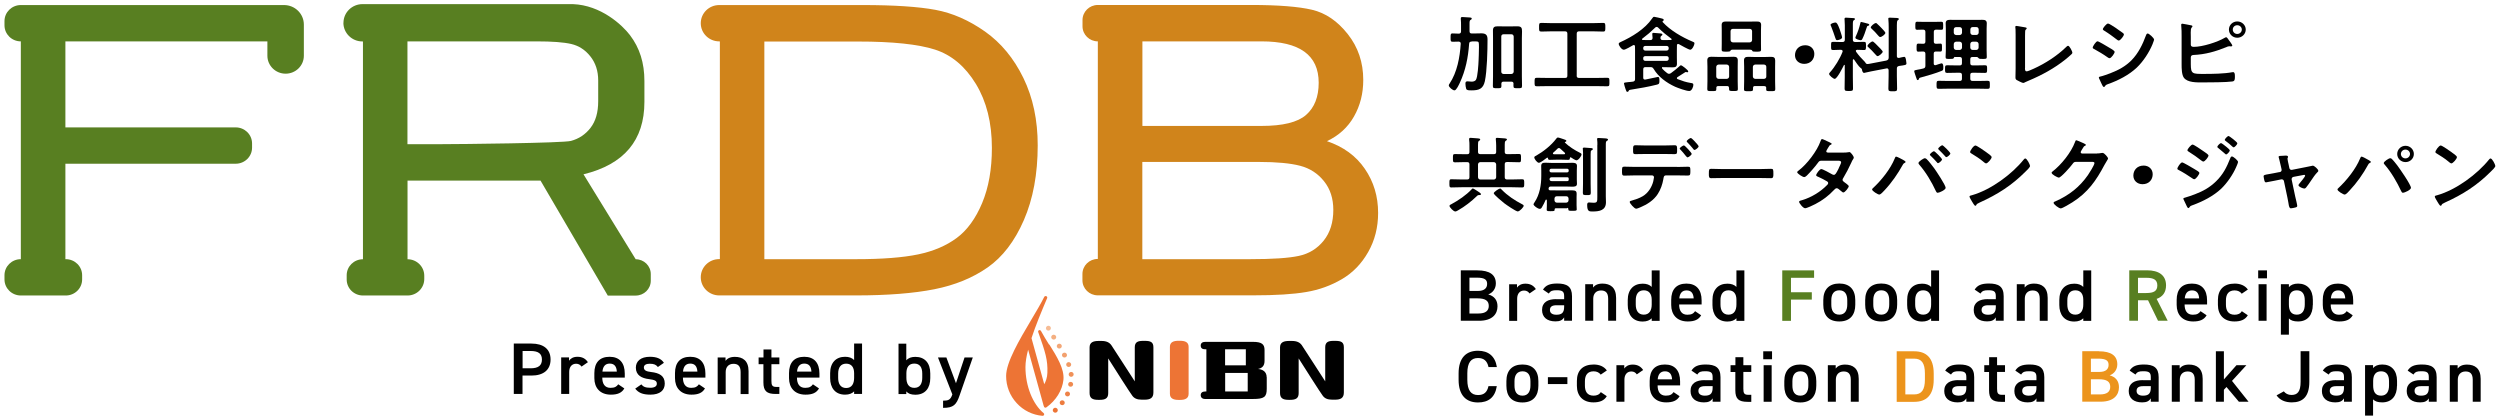 <svg width="382" height="64" viewBox="0 0 382 64" fill="none" xmlns="http://www.w3.org/2000/svg">
<g clip-path="url(#clip0_6801_547)">
<path d="M225.756 41.314C227.617 41.314 228.566 41.987 228.566 43.309C228.566 44.101 228.098 44.738 227.401 44.986C228.302 45.234 228.818 45.837 228.818 46.805C228.818 47.962 228.062 49.013 226.008 49.013H223.21V41.302H225.756V41.314ZM224.531 44.455H225.828C226.813 44.455 227.233 44.018 227.233 43.38C227.233 42.778 226.921 42.424 225.66 42.424H224.531V44.455ZM224.531 47.903H225.924C226.993 47.903 227.485 47.478 227.485 46.746C227.485 45.931 226.933 45.589 225.756 45.589H224.531V47.915V47.903Z" fill="black"/>
<path d="M233.707 44.833C233.527 44.573 233.275 44.396 232.878 44.396C232.254 44.396 231.822 44.844 231.822 45.648V49.025H230.597V43.439H231.798V43.947C232.014 43.628 232.41 43.345 233.083 43.345C233.815 43.345 234.32 43.628 234.68 44.171L233.707 44.844V44.833Z" fill="black"/>
<path d="M237.765 45.718H239.002V45.246C239.002 44.538 238.725 44.349 237.861 44.349C237.236 44.349 236.936 44.419 236.66 44.856L235.771 44.254C236.179 43.593 236.804 43.321 237.945 43.321C239.41 43.321 240.203 43.77 240.203 45.258V49.013H239.002V48.494C238.725 48.931 238.365 49.108 237.669 49.108C236.408 49.108 235.627 48.482 235.627 47.36C235.627 46.167 236.54 45.707 237.765 45.707V45.718ZM239.002 46.64H237.849C237.128 46.64 236.828 46.888 236.828 47.372C236.828 47.856 237.224 48.092 237.801 48.092C238.545 48.092 239.002 47.868 239.002 46.899V46.628V46.64Z" fill="black"/>
<path d="M242.222 43.428H243.423V43.935C243.675 43.605 244.095 43.333 244.852 43.333C246.041 43.333 246.941 43.912 246.941 45.518V49.013H245.728V45.648C245.728 44.667 245.272 44.384 244.636 44.384C243.879 44.384 243.447 44.892 243.447 45.636V49.013H242.222V43.428Z" fill="black"/>
<path d="M252.382 41.314H253.595V49.025H252.382V48.635C252.069 48.943 251.637 49.131 251.001 49.131C249.475 49.131 248.719 48.069 248.719 46.604V45.848C248.719 44.242 249.619 43.345 251.001 43.345C251.601 43.345 252.057 43.51 252.382 43.841V41.325V41.314ZM252.382 46.533V45.813C252.382 44.892 251.961 44.36 251.169 44.36C250.376 44.36 249.944 44.904 249.944 45.884V46.533C249.944 47.407 250.292 48.08 251.169 48.08C252.045 48.08 252.382 47.395 252.382 46.533Z" fill="black"/>
<path d="M259.936 48.175C259.54 48.86 258.891 49.12 257.882 49.12C256.237 49.12 255.36 48.081 255.36 46.593V45.837C255.36 44.195 256.189 43.333 257.69 43.333C259.191 43.333 260.008 44.254 260.008 45.908V46.522H256.573V46.545C256.573 47.419 256.922 48.092 257.822 48.092C258.495 48.092 258.771 47.892 259.011 47.549L259.936 48.175ZM256.597 45.6H258.795C258.747 44.786 258.399 44.372 257.702 44.372C257.006 44.372 256.657 44.845 256.597 45.6Z" fill="black"/>
<path d="M265.327 41.314H266.54V49.025H265.327V48.636C265.015 48.943 264.582 49.132 263.946 49.132C262.421 49.132 261.664 48.069 261.664 46.604V45.849C261.664 44.242 262.565 43.345 263.946 43.345C264.546 43.345 265.003 43.51 265.327 43.841V41.325V41.314ZM265.327 46.533V45.813C265.327 44.892 264.907 44.361 264.114 44.361C263.321 44.361 262.889 44.904 262.889 45.884V46.533C262.889 47.407 263.237 48.081 264.114 48.081C264.991 48.081 265.327 47.396 265.327 46.533Z" fill="black"/>
<path d="M277.193 41.314V42.447H273.662V44.656H276.845V45.778H273.662V49.025H272.329V41.314H277.193Z" fill="#587F21"/>
<path d="M283.487 46.569C283.487 48.057 282.742 49.12 281.049 49.12C279.355 49.12 278.599 48.116 278.599 46.569V45.86C278.599 44.219 279.499 43.321 281.049 43.321C282.598 43.321 283.487 44.219 283.487 45.86V46.569ZM282.262 46.533V45.884C282.262 44.915 281.865 44.36 281.049 44.36C280.232 44.36 279.824 44.915 279.824 45.884V46.533C279.824 47.407 280.124 48.08 281.049 48.08C281.925 48.08 282.262 47.395 282.262 46.533Z" fill="black"/>
<path d="M289.888 46.569C289.888 48.057 289.143 49.12 287.45 49.12C285.757 49.12 285 48.116 285 46.569V45.86C285 44.219 285.901 43.321 287.45 43.321C288.999 43.321 289.888 44.219 289.888 45.86V46.569ZM288.675 46.533V45.884C288.675 44.915 288.279 44.36 287.462 44.36C286.645 44.36 286.237 44.915 286.237 45.884V46.533C286.237 47.407 286.537 48.08 287.462 48.08C288.339 48.08 288.675 47.395 288.675 46.533Z" fill="black"/>
<path d="M295.076 41.314H296.289V49.025H295.076V48.635C294.764 48.943 294.331 49.131 293.695 49.131C292.17 49.131 291.413 48.069 291.413 46.604V45.848C291.413 44.242 292.314 43.345 293.695 43.345C294.295 43.345 294.752 43.51 295.076 43.841V41.325V41.314ZM295.076 46.533V45.813C295.076 44.892 294.656 44.36 293.863 44.36C293.07 44.36 292.638 44.904 292.638 45.884V46.533C292.638 47.407 292.986 48.08 293.863 48.08C294.74 48.08 295.076 47.395 295.076 46.533Z" fill="black"/>
<path d="M303.723 45.718H304.96V45.246C304.96 44.538 304.683 44.349 303.819 44.349C303.194 44.349 302.894 44.419 302.618 44.856L301.729 44.254C302.137 43.593 302.762 43.321 303.903 43.321C305.368 43.321 306.161 43.77 306.161 45.258V49.013H304.96V48.494C304.683 48.931 304.323 49.108 303.627 49.108C302.366 49.108 301.585 48.482 301.585 47.36C301.585 46.167 302.498 45.707 303.723 45.707V45.718ZM304.96 46.64H303.807C303.086 46.64 302.786 46.888 302.786 47.372C302.786 47.856 303.182 48.092 303.759 48.092C304.503 48.092 304.96 47.868 304.96 46.899V46.628V46.64Z" fill="black"/>
<path d="M308.165 43.428H309.366V43.935C309.618 43.605 310.039 43.333 310.795 43.333C311.984 43.333 312.885 43.912 312.885 45.518V49.014H311.672V45.648C311.672 44.668 311.215 44.384 310.579 44.384C309.822 44.384 309.39 44.892 309.39 45.636V49.014H308.165V43.428Z" fill="black"/>
<path d="M318.326 41.314H319.539V49.025H318.326V48.635C318.014 48.943 317.581 49.131 316.945 49.131C315.42 49.131 314.663 48.069 314.663 46.604V45.848C314.663 44.242 315.564 43.345 316.945 43.345C317.545 43.345 318.002 43.51 318.326 43.841V41.325V41.314ZM318.326 46.533V45.813C318.326 44.892 317.906 44.36 317.113 44.36C316.32 44.36 315.888 44.904 315.888 45.884V46.533C315.888 47.407 316.236 48.08 317.113 48.08C317.99 48.08 318.326 47.395 318.326 46.533Z" fill="black"/>
<path d="M329.747 49.013L328.222 45.884H326.685V49.013H325.352V41.302H328.054C329.879 41.302 330.972 42.069 330.972 43.605C330.972 44.667 330.456 45.352 329.531 45.671L331.224 49.013H329.759H329.747ZM327.958 44.774C329.087 44.774 329.639 44.478 329.639 43.616C329.639 42.754 329.087 42.447 327.958 42.447H326.685V44.785H327.958V44.774Z" fill="#587F21"/>
<path d="M337.169 48.175C336.773 48.86 336.125 49.12 335.116 49.12C333.47 49.12 332.594 48.08 332.594 46.592V45.837C332.594 44.195 333.422 43.333 334.924 43.333C336.425 43.333 337.241 44.254 337.241 45.907V46.522H333.807V46.545C333.807 47.419 334.155 48.092 335.056 48.092C335.728 48.092 336.004 47.891 336.245 47.549L337.169 48.175ZM333.831 45.6H336.028C335.98 44.786 335.632 44.372 334.936 44.372C334.239 44.372 333.891 44.845 333.831 45.6Z" fill="black"/>
<path d="M343.461 48.175C343.077 48.836 342.404 49.12 341.419 49.12C339.81 49.12 338.897 48.116 338.897 46.593V45.837C338.897 44.231 339.822 43.333 341.468 43.333C342.344 43.333 343.065 43.652 343.473 44.242L342.536 44.88C342.32 44.573 341.948 44.372 341.456 44.372C340.555 44.372 340.122 44.927 340.122 45.896V46.545C340.122 47.419 340.447 48.092 341.456 48.092C341.936 48.092 342.332 47.927 342.548 47.549L343.473 48.175H343.461Z" fill="black"/>
<path d="M345.049 41.314H346.394V42.53H345.049V41.314ZM345.109 43.428H346.334V49.014H345.109V43.428Z" fill="black"/>
<path d="M353.393 46.593C353.393 48.045 352.661 49.12 351.136 49.12C350.475 49.12 350.031 48.966 349.743 48.659V51.139H348.518V43.428H349.743V43.876C350.031 43.534 350.487 43.333 351.148 43.333C352.529 43.333 353.405 44.242 353.405 45.837V46.593H353.393ZM352.169 46.533V45.884C352.169 44.916 351.772 44.361 350.956 44.361C350.139 44.361 349.755 44.892 349.743 45.813V46.533C349.743 47.407 350.031 48.081 350.956 48.081C351.832 48.081 352.169 47.396 352.169 46.533Z" fill="black"/>
<path d="M359.496 48.175C359.099 48.86 358.451 49.12 357.442 49.12C355.797 49.12 354.92 48.08 354.92 46.592V45.837C354.92 44.195 355.749 43.333 357.25 43.333C358.751 43.333 359.568 44.254 359.568 45.907V46.522H356.133V46.545C356.133 47.419 356.481 48.092 357.382 48.092C358.054 48.092 358.331 47.891 358.571 47.549L359.496 48.175ZM356.157 45.6H358.355C358.307 44.786 357.958 44.372 357.262 44.372C356.565 44.372 356.217 44.845 356.157 45.6Z" fill="black"/>
<path d="M227.438 56.063C227.234 55.131 226.717 54.705 225.84 54.705C224.784 54.705 224.207 55.379 224.207 57.044V58.024C224.207 59.665 224.784 60.362 225.84 60.362C226.753 60.362 227.234 59.937 227.438 59.004H228.711C228.446 60.74 227.414 61.496 225.84 61.496C224.075 61.496 222.874 60.457 222.874 58.036V57.056C222.874 54.635 224.063 53.595 225.84 53.595C227.414 53.595 228.459 54.41 228.723 56.087H227.438V56.063Z" fill="black"/>
<path d="M235.065 58.945C235.065 60.433 234.32 61.496 232.627 61.496C230.933 61.496 230.177 60.492 230.177 58.945V58.236C230.177 56.595 231.077 55.697 232.627 55.697C234.176 55.697 235.065 56.595 235.065 58.236V58.945ZM233.852 58.91V58.26C233.852 57.292 233.455 56.737 232.639 56.737C231.822 56.737 231.414 57.292 231.414 58.26V58.91C231.414 59.783 231.714 60.457 232.639 60.457C233.515 60.457 233.852 59.772 233.852 58.91Z" fill="black"/>
<path d="M236.518 57.634H239.496V58.685H236.518V57.634Z" fill="black"/>
<path d="M245.513 60.539C245.129 61.201 244.456 61.484 243.471 61.484C241.862 61.484 240.949 60.48 240.949 58.957V58.201C240.949 56.595 241.874 55.697 243.519 55.697C244.396 55.697 245.117 56.016 245.525 56.607L244.588 57.244C244.372 56.937 244 56.737 243.507 56.737C242.607 56.737 242.174 57.292 242.174 58.26V58.91C242.174 59.783 242.498 60.457 243.507 60.457C243.988 60.457 244.384 60.291 244.6 59.913L245.525 60.539H245.513Z" fill="black"/>
<path d="M250.099 57.197C249.919 56.937 249.666 56.76 249.27 56.76C248.646 56.76 248.213 57.209 248.213 58.012V61.389H246.988V55.804H248.189V56.311C248.405 55.992 248.802 55.709 249.474 55.709C250.207 55.709 250.711 55.992 251.072 56.536L250.099 57.209V57.197Z" fill="black"/>
<path d="M256.646 60.539C256.25 61.224 255.601 61.484 254.592 61.484C252.947 61.484 252.07 60.445 252.07 58.957V58.201C252.07 56.559 252.899 55.697 254.4 55.697C255.901 55.697 256.718 56.618 256.718 58.272V58.886H253.283V58.91C253.283 59.783 253.632 60.457 254.532 60.457C255.205 60.457 255.481 60.256 255.721 59.913L256.646 60.539ZM253.295 57.965H255.493C255.445 57.15 255.097 56.737 254.4 56.737C253.704 56.737 253.355 57.209 253.295 57.965Z" fill="black"/>
<path d="M260.453 58.095H261.69V57.622C261.69 56.914 261.414 56.725 260.549 56.725C259.925 56.725 259.624 56.796 259.348 57.233L258.46 56.63C258.868 55.969 259.492 55.697 260.633 55.697C262.098 55.697 262.891 56.146 262.891 57.634V61.389H261.69V60.87C261.414 61.307 261.054 61.484 260.357 61.484C259.096 61.484 258.315 60.858 258.315 59.736C258.315 58.544 259.228 58.083 260.453 58.083V58.095ZM261.69 59.004H260.537C259.817 59.004 259.516 59.252 259.516 59.736C259.516 60.22 259.913 60.457 260.489 60.457C261.234 60.457 261.69 60.232 261.69 59.264V58.992V59.004Z" fill="black"/>
<path d="M264.439 55.804H265.171V54.575H266.384V55.804H267.597V56.831H266.384V59.394C266.384 60.043 266.492 60.327 267.129 60.327H267.597V61.401H267.033C265.652 61.401 265.159 60.941 265.159 59.63V56.843H264.427V55.815L264.439 55.804Z" fill="black"/>
<path d="M269.423 53.678H270.768V54.894H269.423V53.678ZM269.483 55.804H270.708V61.389H269.483V55.804Z" fill="black"/>
<path d="M277.53 58.945C277.53 60.433 276.785 61.496 275.092 61.496C273.398 61.496 272.642 60.492 272.642 58.945V58.236C272.642 56.595 273.542 55.697 275.092 55.697C276.641 55.697 277.53 56.595 277.53 58.236V58.945ZM276.317 58.91V58.26C276.317 57.292 275.92 56.737 275.104 56.737C274.287 56.737 273.879 57.292 273.879 58.26V58.91C273.879 59.783 274.179 60.457 275.104 60.457C275.98 60.457 276.317 59.772 276.317 58.91Z" fill="black"/>
<path d="M279.294 55.804H280.495V56.311C280.747 55.981 281.167 55.709 281.924 55.709C283.113 55.709 284.014 56.288 284.014 57.894V61.389H282.801V58.024C282.801 57.044 282.344 56.76 281.708 56.76C280.951 56.76 280.519 57.268 280.519 58.012V61.389H279.294V55.804Z" fill="black"/>
<path d="M289.815 61.389V53.678H292.494C294.271 53.678 295.472 54.611 295.472 57.079V58C295.472 60.468 294.271 61.401 292.494 61.401H289.815V61.389ZM294.127 57.988V57.067C294.127 55.485 293.622 54.8 292.482 54.8H291.136V60.268H292.482C293.622 60.268 294.127 59.571 294.127 57.988Z" fill="#EC941C"/>
<path d="M299.219 58.095H300.456V57.622C300.456 56.914 300.18 56.725 299.315 56.725C298.69 56.725 298.39 56.796 298.114 57.233L297.225 56.63C297.633 55.969 298.258 55.697 299.399 55.697C300.864 55.697 301.657 56.146 301.657 57.634V61.389H300.456V60.87C300.18 61.307 299.819 61.484 299.123 61.484C297.862 61.484 297.081 60.858 297.081 59.736C297.081 58.544 297.994 58.083 299.219 58.083V58.095ZM300.456 59.004H299.303C298.582 59.004 298.282 59.252 298.282 59.736C298.282 60.22 298.678 60.457 299.255 60.457C299.999 60.457 300.456 60.232 300.456 59.264V58.992V59.004Z" fill="black"/>
<path d="M303.207 55.804H303.94V54.575H305.153V55.804H306.366V56.831H305.153V59.394C305.153 60.043 305.261 60.327 305.897 60.327H306.366V61.401H305.801C304.42 61.401 303.928 60.941 303.928 59.63V56.843H303.195V55.815L303.207 55.804Z" fill="black"/>
<path d="M309.932 58.095H311.169V57.622C311.169 56.914 310.892 56.725 310.028 56.725C309.403 56.725 309.103 56.796 308.827 57.233L307.938 56.63C308.346 55.969 308.971 55.697 310.112 55.697C311.577 55.697 312.37 56.146 312.37 57.634V61.389H311.169V60.87C310.892 61.307 310.532 61.484 309.836 61.484C308.575 61.484 307.794 60.858 307.794 59.736C307.794 58.544 308.707 58.083 309.932 58.083V58.095ZM311.169 59.004H310.016C309.295 59.004 308.995 59.252 308.995 59.736C308.995 60.22 309.391 60.457 309.968 60.457C310.712 60.457 311.169 60.232 311.169 59.264V58.992V59.004Z" fill="black"/>
<path d="M320.715 53.678C322.576 53.678 323.525 54.351 323.525 55.674C323.525 56.465 323.057 57.103 322.36 57.351C323.261 57.599 323.777 58.201 323.777 59.169C323.777 60.327 323.021 61.378 320.967 61.378H318.169V53.666H320.715V53.678ZM319.49 56.831H320.787C321.772 56.831 322.192 56.394 322.192 55.756C322.192 55.154 321.88 54.8 320.619 54.8H319.49V56.831ZM319.49 60.268H320.883C321.952 60.268 322.444 59.843 322.444 59.11C322.444 58.295 321.892 57.953 320.715 57.953H319.49V60.279V60.268Z" fill="#EC941C"/>
<path d="M327.405 58.095H328.642V57.622C328.642 56.914 328.366 56.725 327.501 56.725C326.877 56.725 326.577 56.796 326.3 57.233L325.412 56.63C325.82 55.969 326.445 55.697 327.585 55.697C329.051 55.697 329.843 56.146 329.843 57.634V61.389H328.642V60.87C328.366 61.307 328.006 61.484 327.309 61.484C326.048 61.484 325.268 60.858 325.268 59.736C325.268 58.544 326.18 58.083 327.405 58.083V58.095ZM328.642 59.004H327.489C326.769 59.004 326.469 59.252 326.469 59.736C326.469 60.22 326.865 60.457 327.441 60.457C328.186 60.457 328.642 60.232 328.642 59.264V58.992V59.004Z" fill="black"/>
<path d="M331.85 55.804H333.051V56.311C333.303 55.981 333.723 55.709 334.48 55.709C335.669 55.709 336.569 56.288 336.569 57.894V61.389H335.356V58.024C335.356 57.044 334.9 56.76 334.264 56.76C333.507 56.76 333.075 57.268 333.075 58.012V61.389H331.85V55.804Z" fill="black"/>
<path d="M343.246 55.804L341.048 58.201L343.582 61.39H342.105L340.207 59.134L339.811 59.559V61.39H338.586V53.678H339.811V57.977L341.732 55.804H343.234H343.246Z" fill="black"/>
<path d="M348.963 59.795C349.216 60.126 349.612 60.35 350.128 60.35C351.053 60.35 351.533 59.854 351.533 58.331V53.666H352.866V58.331C352.866 60.61 351.858 61.484 350.188 61.484C349.179 61.484 348.351 61.13 347.858 60.409L348.975 59.795H348.963Z" fill="black"/>
<path d="M356.924 58.095H358.161V57.622C358.161 56.914 357.885 56.725 357.02 56.725C356.395 56.725 356.095 56.796 355.819 57.233L354.93 56.63C355.339 55.969 355.963 55.697 357.104 55.697C358.569 55.697 359.362 56.146 359.362 57.634V61.389H358.161V60.87C357.885 61.307 357.524 61.484 356.828 61.484C355.567 61.484 354.786 60.858 354.786 59.736C354.786 58.544 355.699 58.083 356.924 58.083V58.095ZM358.161 59.004H357.008C356.287 59.004 355.987 59.252 355.987 59.736C355.987 60.22 356.383 60.457 356.96 60.457C357.704 60.457 358.161 60.232 358.161 59.264V58.992V59.004Z" fill="black"/>
<path d="M366.257 58.957C366.257 60.409 365.524 61.484 363.999 61.484C363.338 61.484 362.894 61.331 362.606 61.023V63.503H361.381V55.792H362.606V56.241C362.894 55.898 363.35 55.697 364.011 55.697C365.392 55.697 366.269 56.607 366.269 58.201V58.957H366.257ZM365.044 58.91V58.26C365.044 57.292 364.647 56.737 363.831 56.737C363.014 56.737 362.63 57.268 362.618 58.189V58.91C362.618 59.783 362.906 60.457 363.831 60.457C364.708 60.457 365.044 59.772 365.044 58.91Z" fill="black"/>
<path d="M369.883 58.095H371.12V57.622C371.12 56.914 370.844 56.725 369.979 56.725C369.354 56.725 369.054 56.796 368.778 57.233L367.889 56.63C368.298 55.969 368.922 55.697 370.063 55.697C371.528 55.697 372.321 56.146 372.321 57.634V61.389H371.12V60.87C370.844 61.307 370.483 61.484 369.787 61.484C368.526 61.484 367.745 60.858 367.745 59.736C367.745 58.544 368.658 58.083 369.883 58.083V58.095ZM371.12 59.004H369.967C369.246 59.004 368.946 59.252 368.946 59.736C368.946 60.22 369.342 60.457 369.919 60.457C370.663 60.457 371.12 60.232 371.12 59.264V58.992V59.004Z" fill="black"/>
<path d="M374.327 55.804H375.528V56.311C375.78 55.981 376.201 55.709 376.957 55.709C378.146 55.709 379.047 56.288 379.047 57.894V61.389H377.834V58.024C377.834 57.044 377.378 56.76 376.741 56.76C375.984 56.76 375.552 57.268 375.552 58.012V61.389H374.327V55.804Z" fill="black"/>
<path d="M224.856 6.358C224.616 6.358 224.496 6.44 224.484 6.688C224.327 8.802 223.955 10.727 223.054 12.664C222.946 12.888 222.538 13.809 222.25 13.809C221.962 13.809 221.373 13.313 221.373 13.042C221.373 12.959 221.433 12.853 221.493 12.782C222.658 11.023 223.066 8.755 223.199 6.688C223.211 6.464 223.09 6.37 222.874 6.358C222.682 6.37 222.13 6.381 221.962 6.381C221.637 6.381 221.649 6.216 221.649 5.756C221.649 5.295 221.637 5.106 221.95 5.106C222.262 5.106 222.598 5.13 222.91 5.141C223.15 5.13 223.247 5.012 223.247 4.787V3.878C223.247 3.571 223.247 3.264 223.211 2.933V2.803C223.211 2.638 223.307 2.602 223.451 2.602C223.643 2.602 224.411 2.65 224.616 2.673C224.724 2.685 224.88 2.697 224.88 2.839C224.88 2.957 224.784 2.992 224.712 3.039C224.556 3.122 224.544 3.264 224.544 3.701V4.764C224.544 5.012 224.652 5.118 224.892 5.118H225.108C225.528 5.118 225.961 5.094 226.369 5.094C227.126 5.094 227.294 5.448 227.294 6.039C227.294 7.704 227.222 10.857 226.885 12.416C226.621 13.573 225.997 13.809 224.856 13.809C224.448 13.809 224.135 13.809 224.039 13.585C223.967 13.384 223.919 13.018 223.919 12.794C223.919 12.581 223.955 12.428 224.219 12.428C224.267 12.428 224.351 12.44 224.411 12.44C224.556 12.463 224.7 12.475 224.856 12.475C225.096 12.475 225.396 12.416 225.528 12.192C225.793 11.755 225.901 9.865 225.925 9.287C225.937 9.015 225.985 7.94 225.985 7.196C225.985 6.83 225.973 6.559 225.937 6.476C225.877 6.334 225.685 6.322 225.42 6.322H224.868L224.856 6.358ZM231.269 12.806C231.269 12.57 231.149 12.475 230.921 12.475H229.756C229.528 12.475 229.419 12.558 229.407 12.806C229.407 12.924 229.419 13.018 229.419 13.136C229.419 13.479 229.275 13.479 228.759 13.479C228.243 13.479 228.11 13.479 228.11 13.136C228.11 12.64 228.134 12.144 228.134 11.637V5.826C228.134 5.437 228.122 5.059 228.122 4.669C228.122 4.161 228.339 4.02 228.831 4.02C229.119 4.02 229.395 4.031 229.672 4.031H231.005C231.281 4.031 231.557 4.02 231.833 4.02C232.47 4.02 232.566 4.256 232.566 4.799C232.566 5.071 232.542 5.413 232.542 5.826V11.648C232.542 12.144 232.566 12.64 232.566 13.136C232.566 13.491 232.41 13.479 231.905 13.479C231.401 13.479 231.257 13.479 231.257 13.148V12.806H231.269ZM230.933 11.306C231.149 11.282 231.269 11.164 231.293 10.952V5.578C231.269 5.366 231.149 5.236 230.933 5.236H229.744C229.528 5.236 229.395 5.366 229.395 5.578V10.952C229.395 11.164 229.528 11.282 229.744 11.306H230.933Z" fill="black"/>
<path d="M240.912 11.554C240.912 11.802 241.032 11.908 241.272 11.908H243.962C244.502 11.908 245.043 11.885 245.595 11.885C245.932 11.885 245.92 12.038 245.92 12.534C245.92 13.03 245.932 13.184 245.595 13.184C245.055 13.184 244.514 13.16 243.962 13.16H236.444C235.904 13.16 235.363 13.184 234.811 13.184C234.474 13.184 234.486 13.018 234.486 12.534C234.486 12.05 234.486 11.885 234.811 11.885C235.351 11.885 235.892 11.908 236.444 11.908H239.134C239.398 11.908 239.494 11.814 239.494 11.554V5.142C239.494 4.905 239.386 4.787 239.134 4.787H237.044C236.528 4.787 236.024 4.823 235.507 4.823C235.159 4.823 235.171 4.657 235.171 4.161C235.171 3.665 235.159 3.5 235.507 3.5C236.024 3.5 236.528 3.535 237.044 3.535H243.41C243.926 3.535 244.442 3.5 244.959 3.5C245.307 3.5 245.295 3.677 245.295 4.161C245.295 4.646 245.307 4.823 244.959 4.823C244.442 4.823 243.926 4.787 243.41 4.787H241.284C241.044 4.787 240.924 4.905 240.924 5.142V11.542L240.912 11.554Z" fill="black"/>
<path d="M254.135 10.22C254.039 10.231 253.955 10.255 253.955 10.373C253.955 10.42 253.967 10.456 253.991 10.491C254.207 10.739 254.472 10.963 254.736 11.164C254.832 11.223 254.904 11.282 255.012 11.282C255.132 11.282 255.192 11.235 255.3 11.188C255.757 10.845 256.201 10.515 256.621 10.125C256.669 10.078 256.777 9.972 256.837 9.972C257.018 9.972 257.966 10.727 257.966 10.905C257.966 10.987 257.906 11.046 257.846 11.046C257.75 11.046 257.642 10.999 257.606 10.999C257.546 10.999 257.51 11.034 257.462 11.058C257.078 11.294 256.729 11.53 256.333 11.778C256.273 11.814 256.225 11.861 256.225 11.944C256.225 12.026 256.285 12.074 256.357 12.097C257.114 12.381 257.522 12.534 258.339 12.676C258.555 12.711 258.747 12.711 258.747 12.959C258.747 13.266 258.507 13.904 258.122 13.904C257.642 13.904 256.417 13.455 255.961 13.255C254.664 12.664 253.403 11.755 252.682 10.538C252.538 10.314 252.454 10.255 252.178 10.255H251.445C251.181 10.255 251.085 10.361 251.085 10.609V11.873C251.085 12.026 251.145 12.156 251.337 12.156H251.409C251.697 12.097 253.259 11.755 253.331 11.755C253.487 11.755 253.559 11.849 253.559 12.251V12.416C253.559 12.818 253.463 12.853 253.163 12.936C251.865 13.266 250.58 13.479 249.271 13.691C248.947 13.739 248.911 13.762 248.851 13.904C248.815 13.987 248.779 14.034 248.671 14.034C248.527 14.034 248.503 13.951 248.383 13.609C248.335 13.467 248.143 12.865 248.143 12.77C248.143 12.605 248.251 12.605 248.815 12.546C248.983 12.534 249.211 12.522 249.5 12.475C249.74 12.44 249.836 12.322 249.836 12.085V7.74C249.836 7.515 249.836 7.291 249.824 7.066C249.812 6.972 249.776 6.877 249.644 6.877C249.608 6.877 249.572 6.889 249.524 6.913C249.259 7.066 248.371 7.598 248.119 7.598C247.758 7.598 247.338 6.936 247.338 6.7C247.338 6.559 247.482 6.488 247.59 6.441C249.368 5.637 251.349 4.433 252.442 2.827C252.574 2.65 252.61 2.567 252.754 2.567C252.91 2.567 253.775 2.791 253.979 2.839C254.087 2.862 254.219 2.921 254.219 3.051C254.219 3.122 254.159 3.193 254.087 3.217C254.063 3.228 254.027 3.252 254.027 3.287C254.027 3.323 254.051 3.358 254.063 3.382C255.216 4.645 257.018 5.685 258.615 6.358C258.807 6.429 258.915 6.476 258.915 6.618C258.915 6.877 258.579 7.598 258.267 7.598C258.026 7.598 256.801 6.889 256.537 6.748C256.501 6.724 256.465 6.712 256.417 6.712C256.285 6.712 256.249 6.795 256.237 6.901C256.237 7.173 256.225 7.456 256.225 7.728V8.743C256.225 9.074 256.237 9.393 256.237 9.735C256.237 10.184 256.021 10.29 255.588 10.29C255.204 10.29 254.832 10.267 254.448 10.267H254.099L254.135 10.22ZM253.127 4.114C253.018 4.114 252.97 4.161 252.898 4.232C252.286 4.834 251.637 5.389 250.953 5.897C250.917 5.933 250.893 5.956 250.893 6.015C250.893 6.074 250.929 6.098 251.025 6.11C251.229 6.122 251.421 6.122 251.637 6.122H252.154C252.394 6.122 252.502 6.039 252.514 5.791C252.502 5.72 252.49 5.519 252.478 5.366C252.466 5.307 252.466 5.248 252.466 5.201C252.466 5.059 252.538 5.023 252.67 5.023C252.838 5.023 253.499 5.082 253.691 5.106C253.811 5.118 254.015 5.13 254.015 5.283C254.015 5.366 253.955 5.401 253.859 5.472C253.739 5.555 253.727 5.661 253.715 5.791C253.727 6.027 253.835 6.122 254.063 6.122H254.508C254.784 6.122 255.036 6.11 255.3 6.11C255.36 6.098 255.432 6.074 255.432 6.015C255.432 5.968 255.408 5.945 255.372 5.909C254.664 5.389 254.015 4.87 253.391 4.244C253.331 4.185 253.259 4.114 253.163 4.114H253.127ZM254.664 7.728C254.844 7.728 254.976 7.598 254.976 7.421V7.326C254.976 7.149 254.844 7.019 254.664 7.019H251.397C251.217 7.019 251.085 7.149 251.085 7.326V7.421C251.085 7.598 251.217 7.728 251.397 7.728H254.664ZM251.397 8.578C251.217 8.578 251.085 8.696 251.085 8.861V9.003C251.085 9.18 251.217 9.298 251.397 9.298H254.664C254.844 9.298 254.976 9.168 254.976 9.003V8.861C254.976 8.684 254.844 8.578 254.664 8.578H251.397Z" fill="black"/>
<path d="M264.188 13.42C264.188 13.231 264.092 13.148 263.887 13.148H262.554C262.362 13.148 262.254 13.231 262.254 13.42V13.632C262.254 13.939 262.098 13.916 261.558 13.916C261.017 13.916 260.873 13.928 260.873 13.609C260.873 13.219 260.897 12.829 260.897 12.44V10.196C260.897 9.877 260.873 9.558 260.873 9.239C260.873 8.802 261.089 8.672 261.51 8.672C261.834 8.672 262.146 8.696 262.458 8.696H263.948C264.26 8.696 264.584 8.672 264.896 8.672C265.305 8.672 265.533 8.791 265.533 9.227C265.533 9.558 265.521 9.877 265.521 10.196V12.44C265.521 12.829 265.545 13.219 265.545 13.621C265.545 13.904 265.401 13.904 264.872 13.904C264.344 13.904 264.2 13.904 264.2 13.621V13.408L264.188 13.42ZM263.851 12.05C264.068 12.026 264.188 11.908 264.212 11.696V10.22C264.188 10.007 264.068 9.889 263.851 9.865H262.602C262.386 9.889 262.266 10.007 262.242 10.22V11.696C262.266 11.908 262.386 12.026 262.602 12.05H263.851ZM264.896 7.586C264.572 7.586 264.452 7.61 264.404 7.775C264.38 7.869 264.104 7.893 263.911 7.893H263.743C263.251 7.893 263.071 7.893 263.071 7.574C263.071 7.255 263.083 6.984 263.083 6.688V4.681C263.083 4.397 263.071 4.102 263.071 3.819C263.071 3.394 263.311 3.287 263.719 3.287C264.056 3.287 264.392 3.299 264.728 3.299H267.43C267.767 3.299 268.091 3.287 268.427 3.287C268.823 3.287 269.1 3.358 269.1 3.819C269.1 4.102 269.076 4.397 269.076 4.681V6.7C269.076 6.984 269.088 7.291 269.088 7.574C269.088 7.893 268.907 7.893 268.427 7.893C267.803 7.893 267.791 7.881 267.719 7.704C267.67 7.586 267.37 7.586 267.262 7.586H264.896ZM264.428 6.122C264.452 6.346 264.572 6.452 264.788 6.476H267.358C267.574 6.452 267.695 6.346 267.719 6.122V4.752C267.695 4.539 267.574 4.409 267.358 4.409H264.788C264.572 4.409 264.452 4.539 264.428 4.752V6.122ZM269.58 13.148H268.163C267.959 13.148 267.863 13.231 267.863 13.432V13.632C267.863 13.939 267.707 13.939 267.178 13.939C266.614 13.939 266.482 13.928 266.482 13.632C266.482 13.231 266.506 12.841 266.506 12.451V10.208C266.506 9.889 266.482 9.57 266.482 9.239C266.482 8.814 266.698 8.684 267.118 8.684C267.43 8.684 267.755 8.708 268.067 8.708H269.688C270 8.708 270.313 8.684 270.613 8.684C271.057 8.684 271.249 8.814 271.249 9.263C271.249 9.582 271.237 9.889 271.237 10.208V12.451C271.237 12.841 271.261 13.231 271.261 13.621C271.261 13.939 271.105 13.928 270.565 13.928C270.024 13.928 269.868 13.939 269.868 13.644C269.868 13.573 269.88 13.502 269.88 13.432C269.88 13.243 269.772 13.16 269.58 13.16V13.148ZM269.544 12.05C269.76 12.026 269.892 11.908 269.892 11.696V10.22C269.892 10.007 269.76 9.889 269.544 9.865H268.199C267.983 9.889 267.863 10.007 267.839 10.22V11.696C267.863 11.908 267.983 12.026 268.199 12.05H269.544Z" fill="black"/>
<path d="M277.23 8.236C277.23 9.062 276.665 9.759 275.681 9.759C274.876 9.759 274.275 9.216 274.275 8.436C274.275 7.657 274.816 6.913 275.849 6.913C276.629 6.913 277.23 7.444 277.23 8.236Z" fill="black"/>
<path d="M288.255 9.239C288.495 9.168 288.568 9.074 288.592 8.826V4.161C288.592 3.76 288.58 3.346 288.544 2.992C288.544 2.957 288.531 2.909 288.531 2.862C288.531 2.709 288.652 2.697 288.76 2.697C288.976 2.697 289.576 2.732 289.817 2.744C289.937 2.756 290.141 2.756 290.141 2.909C290.141 2.992 290.081 3.028 289.985 3.087C289.853 3.193 289.841 3.441 289.841 3.842V8.566C289.841 8.732 289.901 8.85 290.105 8.85H290.177C290.333 8.814 290.837 8.684 290.957 8.684C291.174 8.684 291.198 8.968 291.234 9.133C291.258 9.251 291.306 9.57 291.306 9.676C291.306 9.948 291.09 9.948 290.177 10.078C289.913 10.149 289.841 10.243 289.841 10.491V11.625C289.841 12.262 289.877 12.9 289.877 13.562C289.877 13.94 289.732 13.951 289.216 13.951C288.676 13.951 288.544 13.928 288.544 13.562C288.544 12.912 288.58 12.262 288.58 11.625V10.751C288.58 10.586 288.507 10.444 288.327 10.444C288.303 10.444 288.279 10.456 288.255 10.456L285.925 10.904C285.793 10.928 284.881 11.141 284.833 11.141C284.604 11.141 284.52 10.763 284.496 10.586C284.484 10.503 284.34 10.397 284.268 10.349C284.04 10.196 283.475 9.369 283.307 9.109C283.283 9.086 283.259 9.05 283.211 9.05C283.151 9.05 283.115 9.109 283.115 9.168V11.755C283.115 12.345 283.139 12.936 283.139 13.514C283.139 13.88 283.031 13.904 282.503 13.904C282.01 13.904 281.854 13.892 281.854 13.55C281.854 12.947 281.878 12.357 281.878 11.755V9.995C281.878 9.995 281.866 9.912 281.818 9.912C281.782 9.912 281.77 9.924 281.746 9.96C281.578 10.302 280.713 12.05 280.341 12.05C280.137 12.05 279.488 11.53 279.488 11.294C279.488 11.211 279.548 11.129 279.62 11.058C280.353 10.255 281.158 8.932 281.542 7.917C281.554 7.881 281.554 7.858 281.554 7.822C281.554 7.669 281.422 7.621 281.302 7.61H281.158C280.737 7.61 280.317 7.645 280.077 7.645C279.765 7.645 279.789 7.468 279.789 7.019C279.789 6.57 279.765 6.393 280.077 6.393C280.317 6.393 280.737 6.417 281.158 6.417H281.542C281.782 6.417 281.89 6.311 281.89 6.063V3.866C281.89 3.606 281.878 3.323 281.854 3.063C281.854 3.028 281.842 2.969 281.842 2.909C281.842 2.768 281.902 2.697 282.058 2.697C282.214 2.697 283.055 2.756 283.235 2.768C283.307 2.78 283.439 2.791 283.439 2.909C283.439 2.992 283.331 3.051 283.271 3.087C283.127 3.169 283.115 3.358 283.115 3.831V6.063C283.115 6.311 283.223 6.417 283.475 6.417H283.74C284.16 6.417 284.58 6.393 284.821 6.393C285.133 6.393 285.121 6.559 285.121 7.019C285.121 7.456 285.133 7.645 284.833 7.645C284.556 7.645 284.172 7.61 283.764 7.61C283.668 7.621 283.572 7.657 283.572 7.775C283.572 7.822 283.584 7.846 283.608 7.905C283.992 8.448 284.448 8.956 284.929 9.428C284.989 9.487 285.025 9.535 285.061 9.605C285.109 9.747 285.253 9.783 285.397 9.783C285.493 9.783 285.565 9.759 285.649 9.747L288.243 9.251L288.255 9.239ZM280.737 6.145C280.521 6.145 280.497 5.968 280.437 5.803C280.341 5.472 279.945 4.386 279.813 4.067C279.789 4.008 279.704 3.854 279.704 3.795C279.704 3.583 280.281 3.441 280.449 3.441C280.665 3.441 280.809 3.677 281.098 4.457C281.17 4.669 281.47 5.543 281.47 5.708C281.47 5.992 280.905 6.133 280.725 6.133L280.737 6.145ZM285.265 3.571C285.433 3.618 285.625 3.653 285.625 3.795C285.625 3.866 285.553 3.913 285.469 3.937C285.289 3.972 285.289 4.008 285.181 4.35C285.013 4.893 284.821 5.437 284.568 5.944C284.52 6.063 284.436 6.145 284.292 6.145C284.196 6.145 283.499 5.992 283.499 5.767C283.499 5.708 283.548 5.602 283.572 5.543C283.872 4.905 284.1 4.232 284.256 3.559C284.268 3.476 284.28 3.358 284.4 3.358C284.52 3.358 285.085 3.535 285.241 3.571H285.265ZM286.886 8.578C286.79 8.578 286.658 8.424 286.478 8.224C286.178 7.881 285.865 7.551 285.517 7.244C285.457 7.184 285.349 7.114 285.349 7.019C285.349 6.83 285.889 6.334 286.142 6.334C286.274 6.334 286.826 6.913 286.946 7.043C287.09 7.184 287.679 7.751 287.679 7.905C287.679 8.082 287.126 8.578 286.886 8.578ZM287.271 5.649C287.174 5.649 287.09 5.555 286.934 5.378C286.646 5.035 286.346 4.705 286.009 4.409C285.949 4.35 285.853 4.279 285.853 4.197C285.853 3.996 286.394 3.524 286.634 3.524C286.742 3.524 286.79 3.594 286.862 3.665C287.09 3.866 287.307 4.09 287.523 4.315C287.703 4.504 288.087 4.905 288.087 5.023C288.087 5.224 287.559 5.661 287.271 5.661V5.649Z" fill="black"/>
<path d="M296.47 6.653C296.747 6.653 296.735 6.83 296.735 7.279C296.735 7.728 296.747 7.881 296.47 7.881C296.35 7.881 295.954 7.869 295.81 7.869C295.57 7.881 295.474 7.964 295.474 8.212V9.7C295.474 9.842 295.522 9.96 295.69 9.96C295.726 9.96 295.75 9.948 295.798 9.948C295.93 9.901 296.578 9.676 296.662 9.676C296.939 9.676 296.939 10.125 296.939 10.314C296.939 10.704 296.891 10.751 296.65 10.845C295.834 11.176 294.453 11.589 293.588 11.814C293.276 11.896 293.264 11.908 293.204 12.085C293.168 12.156 293.132 12.239 293.036 12.239C292.903 12.239 292.879 12.121 292.795 11.861C292.735 11.684 292.495 11.011 292.495 10.881C292.495 10.739 292.615 10.716 293.012 10.645C293.204 10.609 293.492 10.574 293.876 10.467C294.116 10.409 294.2 10.29 294.2 10.042V8.224C294.2 7.999 294.104 7.881 293.864 7.869C293.624 7.881 293.336 7.893 293.12 7.893C292.843 7.893 292.855 7.704 292.855 7.291C292.855 6.854 292.843 6.665 293.132 6.665C293.144 6.665 293.792 6.689 293.852 6.689C294.092 6.689 294.2 6.594 294.2 6.346V4.882C294.2 4.645 294.092 4.539 293.852 4.527C293.576 4.539 293.192 4.551 292.939 4.551C292.651 4.551 292.663 4.386 292.663 3.949C292.663 3.512 292.651 3.323 292.939 3.323C293.288 3.323 293.672 3.346 294.08 3.346H295.498C295.882 3.346 296.29 3.323 296.638 3.323C296.927 3.323 296.915 3.5 296.915 3.949C296.915 4.397 296.927 4.551 296.638 4.551C296.518 4.551 295.966 4.539 295.822 4.527C295.582 4.551 295.486 4.645 295.486 4.882V6.346C295.486 6.582 295.582 6.677 295.822 6.689C295.966 6.689 296.374 6.665 296.482 6.665L296.47 6.653ZM298.728 8.696C298.608 8.696 298.584 8.755 298.536 8.861C298.476 9.003 298.356 9.003 297.947 9.003C297.455 9.003 297.287 9.015 297.287 8.732C297.287 8.389 297.323 8.058 297.323 7.716V4.374C297.323 4.102 297.299 3.831 297.299 3.559C297.299 3.11 297.587 3.028 297.984 3.028C298.296 3.028 298.608 3.039 298.908 3.039H301.971C302.283 3.039 302.595 3.028 302.895 3.028C303.28 3.028 303.58 3.098 303.58 3.559C303.58 3.831 303.556 4.102 303.556 4.374V7.716C303.556 8.058 303.58 8.389 303.58 8.72C303.58 9.003 303.424 9.003 302.943 9.003C302.607 9.003 302.463 9.003 302.367 8.92C302.295 8.85 302.187 8.72 302.079 8.708H301.418C301.154 8.708 301.058 8.802 301.058 9.062V9.641C301.058 9.889 301.166 9.995 301.418 9.995H301.911C302.379 9.995 302.859 9.972 303.328 9.972C303.64 9.972 303.628 10.137 303.628 10.55C303.628 10.963 303.64 11.141 303.328 11.141C302.847 11.141 302.367 11.117 301.911 11.117H301.418C301.154 11.117 301.058 11.211 301.058 11.46V12.026C301.058 12.262 301.166 12.369 301.418 12.369H302.343C302.811 12.369 303.268 12.345 303.736 12.345C304.06 12.345 304.048 12.522 304.048 12.959C304.048 13.42 304.06 13.573 303.724 13.573C303.256 13.573 302.811 13.55 302.343 13.55H297.623C297.155 13.55 296.698 13.573 296.23 13.573C295.894 13.573 295.906 13.396 295.906 12.959C295.906 12.499 295.906 12.345 296.242 12.345C296.711 12.345 297.155 12.369 297.623 12.369H299.425C299.689 12.369 299.785 12.274 299.785 12.026V11.46C299.785 11.223 299.677 11.117 299.425 11.117H298.932C298.452 11.117 297.984 11.141 297.515 11.141C297.191 11.141 297.203 10.963 297.203 10.55C297.203 10.137 297.191 9.972 297.515 9.972C297.996 9.972 298.464 9.995 298.932 9.995H299.425C299.689 9.995 299.785 9.901 299.785 9.641V9.062C299.785 8.814 299.677 8.708 299.425 8.708H298.716L298.728 8.696ZM299.797 4.492C299.773 4.279 299.653 4.149 299.437 4.149H298.896C298.68 4.149 298.56 4.279 298.536 4.492V5C298.56 5.212 298.68 5.33 298.896 5.354H299.437C299.653 5.33 299.773 5.212 299.797 5V4.492ZM298.896 6.37C298.68 6.393 298.56 6.511 298.536 6.724V7.279C298.56 7.492 298.68 7.61 298.896 7.633H299.437C299.653 7.61 299.773 7.492 299.797 7.279V6.724C299.773 6.511 299.653 6.393 299.437 6.37H298.896ZM301.983 5.342C302.199 5.319 302.319 5.201 302.343 4.988V4.48C302.319 4.268 302.199 4.138 301.983 4.138H301.43C301.214 4.138 301.094 4.268 301.07 4.48V4.988C301.094 5.201 301.214 5.319 301.43 5.342H301.983ZM301.058 7.279C301.082 7.492 301.202 7.61 301.418 7.633H301.971C302.187 7.61 302.307 7.492 302.331 7.279V6.724C302.307 6.511 302.187 6.393 301.971 6.37H301.418C301.202 6.393 301.082 6.511 301.058 6.724V7.279Z" fill="black"/>
<path d="M309.416 10.385C309.416 10.704 309.44 10.905 309.68 10.905C309.836 10.905 310.424 10.645 310.737 10.503C312.49 9.712 314.328 8.531 315.697 7.196C315.769 7.125 315.889 6.996 316.009 6.996C316.213 6.996 316.657 7.822 316.657 8.07C316.657 8.153 316.585 8.236 316.513 8.295C316.225 8.566 315.925 8.826 315.613 9.074C313.907 10.444 311.962 11.495 309.932 12.345C309.776 12.404 309.62 12.475 309.476 12.546C309.38 12.593 309.26 12.676 309.151 12.676C308.995 12.676 308.287 12.31 308.131 12.215C307.975 12.097 307.963 11.991 307.963 11.778C307.963 11.353 307.987 10.893 307.987 10.42V5.295C307.987 5.023 307.987 4.74 307.975 4.527C307.962 4.445 307.938 4.173 307.938 4.114C307.938 4.043 307.975 3.961 308.083 3.961C308.131 3.961 308.275 3.984 308.359 3.996C308.563 4.02 309.211 4.126 309.404 4.173C309.524 4.197 309.68 4.209 309.68 4.338C309.68 4.409 309.62 4.457 309.56 4.504C309.44 4.598 309.44 4.752 309.44 4.894C309.428 5.082 309.428 5.283 309.428 5.484V10.385H309.416Z" fill="black"/>
<path d="M320.511 6.311C320.679 6.311 321.892 7.043 322.108 7.173C322.457 7.373 323.117 7.728 323.117 7.928C323.117 8.153 322.601 8.897 322.337 8.897C322.241 8.897 322.12 8.814 322.036 8.755C321.316 8.247 320.739 7.917 319.983 7.491C319.887 7.444 319.767 7.397 319.767 7.279C319.767 7.078 320.259 6.311 320.499 6.311H320.511ZM320.932 11.696C321.28 11.625 322.108 11.329 322.469 11.188C323.718 10.704 324.739 10.16 325.687 9.216C326.732 8.153 327.393 6.795 327.897 5.425C327.945 5.295 328.005 5.118 328.173 5.118C328.365 5.118 329.146 5.803 329.146 6.063C329.146 6.145 329.038 6.381 328.978 6.559C328.954 6.641 328.918 6.712 328.906 6.759C328.389 7.999 327.513 9.357 326.516 10.314C325.315 11.459 323.67 12.298 322.096 12.853C321.784 12.971 321.76 12.995 321.604 13.219C321.58 13.255 321.532 13.29 321.472 13.29C321.328 13.29 321.232 13.018 321.148 12.865C321.004 12.558 320.859 12.262 320.727 11.955C320.715 11.932 320.703 11.885 320.703 11.837C320.703 11.743 320.871 11.707 320.944 11.684L320.932 11.696ZM323.418 4.362C323.694 4.551 324.15 4.87 324.39 5.047C324.462 5.106 324.534 5.177 324.534 5.259C324.534 5.484 323.994 6.192 323.754 6.192C323.646 6.192 323.514 6.098 323.43 6.027C322.817 5.555 322.193 5.094 321.532 4.693C321.436 4.645 321.316 4.563 321.316 4.456C321.316 4.279 321.868 3.594 322.108 3.594C322.265 3.594 322.889 4.008 323.237 4.232C323.333 4.279 323.393 4.338 323.43 4.362H323.418Z" fill="black"/>
<path d="M334.755 9.794C334.755 11.318 335.007 11.294 336.797 11.294C338.058 11.294 339.871 11.271 341.096 11.034C341.132 11.034 341.192 11.023 341.228 11.023C341.457 11.023 341.493 11.318 341.493 11.66C341.493 12.109 341.493 12.404 341.096 12.451C340.208 12.581 337.565 12.593 336.557 12.593C335.692 12.593 334.239 12.64 333.686 11.861C333.362 11.4 333.35 10.42 333.35 9.865V5.602C333.35 5.059 333.35 4.386 333.29 3.854V3.76C333.29 3.665 333.386 3.618 333.446 3.618C333.566 3.618 334.515 3.819 334.719 3.854C334.815 3.866 335.007 3.89 335.007 4.02C335.007 4.09 334.959 4.138 334.887 4.209C334.767 4.338 334.743 4.61 334.743 4.964C334.743 5.165 334.755 5.378 334.755 5.614V6.842C334.755 7.09 334.971 7.161 335.212 7.161C336.533 7.161 338.826 6.441 339.955 5.767C340.015 5.744 340.099 5.685 340.16 5.685C340.292 5.685 340.508 6.039 340.58 6.145C340.688 6.287 341.096 6.83 341.096 6.96C341.096 7.055 340.976 7.09 340.904 7.09C340.856 7.09 340.796 7.078 340.748 7.078C340.712 7.078 340.676 7.066 340.64 7.066C340.484 7.066 340.316 7.137 340.172 7.208C338.502 7.881 336.977 8.318 335.164 8.401C334.923 8.413 334.779 8.495 334.755 8.755V9.806V9.794ZM343.15 4.516C343.15 5.201 342.573 5.767 341.853 5.767C341.132 5.767 340.58 5.201 340.58 4.516C340.58 3.831 341.144 3.276 341.853 3.276C342.561 3.276 343.15 3.831 343.15 4.516ZM341.168 4.516C341.168 4.894 341.469 5.189 341.853 5.189C342.237 5.189 342.549 4.882 342.549 4.516C342.549 4.15 342.237 3.854 341.853 3.854C341.469 3.854 341.168 4.138 341.168 4.516Z" fill="black"/>
<path d="M224.531 25.123C224.531 24.875 224.423 24.769 224.171 24.769H223.859C223.342 24.769 222.814 24.804 222.297 24.804C221.997 24.804 222.009 24.627 222.009 24.178C222.009 23.706 221.997 23.541 222.297 23.541C222.814 23.541 223.342 23.564 223.859 23.564H224.171C224.435 23.564 224.531 23.47 224.531 23.222V22.265C224.531 21.958 224.531 21.675 224.483 21.368V21.25C224.483 21.096 224.579 21.061 224.699 21.061C224.892 21.061 225.588 21.12 225.816 21.143C225.948 21.155 226.177 21.167 226.177 21.32C226.177 21.403 226.117 21.45 225.996 21.521C225.852 21.604 225.84 21.769 225.84 22.112V23.21C225.84 23.446 225.948 23.552 226.201 23.552H228.254C228.518 23.552 228.615 23.458 228.615 23.21V22.241C228.615 21.958 228.591 21.663 228.566 21.368C228.566 21.332 228.554 21.285 228.554 21.238C228.554 21.084 228.663 21.061 228.783 21.061C228.975 21.061 229.671 21.12 229.9 21.143C230.032 21.155 230.26 21.167 230.26 21.32C230.26 21.403 230.2 21.438 230.08 21.509C229.936 21.616 229.924 21.769 229.924 22.1V23.21C229.924 23.446 230.032 23.552 230.284 23.552H230.572C231.088 23.552 231.605 23.529 232.133 23.529C232.422 23.529 232.41 23.706 232.41 24.166C232.41 24.603 232.422 24.792 232.133 24.792C231.605 24.792 231.088 24.757 230.572 24.757H230.284C230.02 24.757 229.924 24.851 229.924 25.111V27.072C229.924 27.308 230.032 27.426 230.284 27.426H230.956C231.497 27.426 232.037 27.39 232.602 27.39C232.902 27.39 232.902 27.567 232.902 28.016C232.902 28.465 232.902 28.642 232.602 28.642C232.049 28.642 231.509 28.607 230.956 28.607H223.414C222.862 28.607 222.322 28.642 221.757 28.642C221.457 28.642 221.469 28.453 221.469 28.016C221.469 27.579 221.457 27.39 221.757 27.39C222.309 27.39 222.85 27.426 223.414 27.426H224.171C224.435 27.426 224.531 27.308 224.531 27.072V25.111V25.123ZM226.02 29.799C225.828 29.811 225.792 29.823 225.66 29.965C224.868 30.744 223.787 31.583 222.814 32.126C222.682 32.197 222.514 32.315 222.37 32.315C222.081 32.315 221.481 31.665 221.481 31.465C221.481 31.323 221.673 31.24 221.781 31.193C222.838 30.626 224.039 29.811 224.856 28.937C224.892 28.89 224.976 28.796 225.036 28.796C225.156 28.796 225.6 29.103 225.72 29.174C225.84 29.244 226.297 29.54 226.297 29.658C226.297 29.799 226.117 29.811 226.008 29.811L226.02 29.799ZM225.84 27.083C225.864 27.296 225.972 27.414 226.201 27.438H228.254C228.47 27.414 228.59 27.296 228.615 27.083V25.123C228.59 24.91 228.47 24.792 228.254 24.769H226.201C225.972 24.792 225.864 24.91 225.84 25.123V27.083ZM231.941 32.315C231.629 32.315 230.188 31.311 229.876 31.075C229.635 30.886 228.242 29.752 228.242 29.528C228.242 29.339 229.035 28.808 229.203 28.808C229.311 28.808 229.383 28.89 229.443 28.961C230.356 29.906 231.425 30.602 232.578 31.205C232.686 31.252 232.818 31.335 232.818 31.453C232.818 31.642 232.205 32.303 231.929 32.303L231.941 32.315Z" fill="black"/>
<path d="M239.458 31.819H237.741C237.609 31.831 237.561 31.878 237.549 32.008C237.561 32.267 237.441 32.267 236.96 32.267C236.552 32.267 236.336 32.279 236.336 32.055C236.336 32.02 236.36 31.606 236.36 31.417V30.673C236.36 30.614 236.36 30.496 236.264 30.496C236.216 30.496 236.192 30.52 236.168 30.555C236.012 30.933 235.832 31.287 235.627 31.63C235.555 31.772 235.459 31.913 235.279 31.913C234.979 31.913 234.318 31.441 234.318 31.205C234.318 31.134 234.438 30.98 234.486 30.898C235.267 29.729 235.507 28.252 235.507 26.883V26.091C235.507 25.855 235.495 25.619 235.495 25.383C235.495 24.946 235.723 24.863 236.132 24.863C236.492 24.863 236.84 24.898 237.201 24.898H239.242C239.567 24.898 239.903 24.875 240.227 24.875C240.611 24.875 240.96 24.91 240.96 25.359C240.96 25.595 240.936 25.831 240.936 26.079V27.438C240.936 27.65 240.96 27.863 240.96 28.087C240.96 28.512 240.575 28.524 240.239 28.524C239.903 28.524 239.579 28.5 239.242 28.5H236.972C236.768 28.5 236.672 28.571 236.624 28.772V28.819C236.624 28.985 236.684 29.079 236.864 29.079H237.069C237.345 29.079 237.609 29.091 237.885 29.091H239.362C239.639 29.091 239.903 29.079 240.191 29.079C240.828 29.079 240.912 29.28 240.912 29.61C240.912 29.752 240.9 29.918 240.9 30.083V31.358C240.9 31.583 240.924 31.949 240.924 31.996C240.924 32.22 240.743 32.209 240.251 32.209C239.759 32.209 239.627 32.22 239.639 31.949C239.639 31.819 239.579 31.772 239.446 31.76L239.458 31.819ZM236.432 24.084C236.432 24.084 236.408 24.095 236.384 24.095C236.18 24.261 235.363 24.875 235.147 24.875C234.871 24.875 234.438 24.296 234.438 24.048C234.438 23.907 234.631 23.824 234.739 23.777C235.808 23.174 237.045 22.194 237.777 21.214C237.837 21.131 237.921 21.013 238.053 21.013C238.197 21.013 238.702 21.202 238.858 21.249C239.194 21.367 239.338 21.391 239.338 21.533C239.338 21.639 239.242 21.663 239.158 21.686C239.134 21.686 239.11 21.71 239.11 21.745C239.11 21.757 239.098 21.769 239.122 21.793C239.759 22.407 240.611 22.95 241.428 23.351C241.524 23.399 241.656 23.47 241.656 23.588C241.656 23.847 241.188 24.497 240.876 24.497C240.707 24.497 240.203 24.154 240.035 24.048C240.023 24.036 239.999 24.025 239.975 24.025C239.927 24.025 239.903 24.084 239.879 24.143C239.867 24.343 239.843 24.426 239.603 24.426C239.29 24.426 238.978 24.402 238.69 24.402H237.717C237.417 24.402 237.105 24.426 236.804 24.426C236.6 24.426 236.552 24.355 236.528 24.166C236.516 24.131 236.504 24.095 236.456 24.095L236.432 24.084ZM239.458 26.339C239.615 26.339 239.699 26.233 239.699 26.091V26.02C239.699 25.879 239.603 25.784 239.458 25.784H237.033C236.876 25.784 236.792 25.879 236.768 26.02V26.091C236.768 26.245 236.876 26.339 237.033 26.339H239.458ZM239.458 27.674C239.639 27.674 239.699 27.603 239.699 27.438V27.319C239.699 27.154 239.639 27.083 239.47 27.083H237.129C236.924 27.083 236.804 27.154 236.768 27.367C236.78 27.591 236.912 27.674 237.117 27.674H239.458ZM238.197 22.619C238.089 22.619 238.029 22.666 237.969 22.737C237.765 22.938 237.561 23.139 237.333 23.328C237.297 23.375 237.285 23.399 237.285 23.458C237.285 23.493 237.309 23.552 237.429 23.576C237.489 23.588 237.621 23.576 237.705 23.576H239.002C239.11 23.564 239.146 23.517 239.146 23.458C239.146 23.399 239.122 23.387 239.098 23.34C238.87 23.139 238.654 22.95 238.438 22.737C238.378 22.678 238.306 22.619 238.221 22.619H238.197ZM239.314 30.968C239.531 30.945 239.651 30.827 239.675 30.614V30.331C239.651 30.118 239.531 29.988 239.314 29.988H237.885C237.669 29.988 237.549 30.118 237.525 30.331V30.614C237.549 30.827 237.669 30.945 237.885 30.968H239.314ZM241.896 23.505C241.896 23.269 241.884 23.021 241.86 22.796C241.86 22.761 241.848 22.726 241.848 22.702C241.848 22.572 241.956 22.548 242.053 22.548C242.221 22.548 243.001 22.608 243.181 22.631C243.278 22.643 243.386 22.666 243.386 22.785C243.386 22.867 243.29 22.915 243.193 22.974C243.061 23.044 243.049 23.139 243.049 23.564V28.052C243.049 28.512 243.073 28.985 243.073 29.457C243.073 29.799 242.953 29.811 242.473 29.811C241.992 29.811 241.86 29.799 241.86 29.469C241.86 28.996 241.884 28.524 241.884 28.052V23.505H241.896ZM244.082 22.147C244.082 21.863 244.082 21.568 244.046 21.356C244.034 21.32 244.034 21.285 244.034 21.238C244.034 21.096 244.142 21.084 244.25 21.084C244.454 21.084 244.659 21.096 244.875 21.119C244.971 21.131 245.043 21.131 245.115 21.131C245.475 21.155 245.703 21.167 245.703 21.344C245.703 21.438 245.607 21.486 245.523 21.533C245.379 21.616 245.367 21.734 245.367 22.241V29.988C245.367 30.295 245.391 30.591 245.391 30.898C245.391 32.138 244.406 32.315 243.35 32.315C242.869 32.315 242.521 32.338 242.521 31.346C242.521 31.146 242.533 30.933 242.797 30.933C242.917 30.933 243.181 30.98 243.506 30.98C244.07 30.98 244.07 30.791 244.07 30.071V22.135L244.082 22.147Z" fill="black"/>
<path d="M256.261 25.513C256.801 25.513 257.341 25.477 257.894 25.477C258.266 25.477 258.29 25.536 258.29 26.139C258.29 26.658 258.266 26.823 257.93 26.823C257.377 26.823 256.825 26.8 256.261 26.8H254.567C254.207 26.8 254.207 27.119 254.159 27.378C254.027 28.158 253.739 28.985 253.306 29.646C252.682 30.614 251.673 31.252 250.616 31.689C250.472 31.748 250.148 31.89 250.004 31.89C249.715 31.89 249.019 31.063 249.019 30.862C249.019 30.709 249.211 30.685 249.367 30.638C249.944 30.473 250.472 30.295 251 29.988C251.829 29.504 252.393 28.607 252.622 27.697C252.646 27.579 252.73 27.178 252.73 27.095C252.73 26.918 252.598 26.8 252.429 26.8H249.811C249.271 26.8 248.683 26.835 248.178 26.835C247.83 26.835 247.842 26.599 247.842 26.115C247.842 25.631 247.854 25.465 248.166 25.465C248.622 25.465 249.235 25.501 249.811 25.501H256.261V25.513ZM254.267 22.23C254.831 22.23 255.456 22.194 255.9 22.194C256.285 22.194 256.261 22.442 256.261 22.95C256.261 23.375 256.261 23.552 255.912 23.552C255.372 23.552 254.819 23.529 254.267 23.529H251.517C250.976 23.529 250.436 23.552 249.871 23.552C249.511 23.552 249.535 23.352 249.535 22.903C249.535 22.454 249.511 22.194 249.895 22.194C250.304 22.194 250.928 22.23 251.505 22.23H254.255H254.267ZM258.494 23.493C258.494 23.682 258.014 24.048 257.846 24.048C257.786 24.048 257.69 23.93 257.57 23.8C257.329 23.47 257.053 23.174 256.777 22.867C256.729 22.832 256.657 22.773 256.657 22.702C256.657 22.56 257.161 22.218 257.305 22.218C257.45 22.218 258.482 23.34 258.482 23.493H258.494ZM259.035 21.698C259.143 21.816 259.551 22.241 259.551 22.36C259.551 22.537 259.083 22.915 258.915 22.915C258.819 22.915 258.735 22.773 258.59 22.596C258.386 22.336 258.062 21.993 257.834 21.757C257.786 21.71 257.726 21.651 257.726 21.592C257.726 21.438 258.218 21.084 258.362 21.084C258.482 21.084 258.927 21.58 259.035 21.686V21.698Z" fill="black"/>
<path d="M269.016 25.832C269.604 25.832 270.445 25.796 270.613 25.796C270.961 25.796 270.973 25.902 270.973 26.587C270.973 26.989 270.961 27.225 270.625 27.225C270.084 27.225 269.544 27.201 269.016 27.201H263.071C262.542 27.201 262.002 27.225 261.462 27.225C261.125 27.225 261.113 26.989 261.113 26.599C261.113 25.891 261.137 25.796 261.474 25.796C261.642 25.796 262.53 25.832 263.071 25.832H269.016Z" fill="black"/>
<path d="M281.661 23.316C281.925 23.316 282.225 23.304 282.454 23.257C282.49 23.245 282.55 23.233 282.586 23.233C282.802 23.233 283.258 23.883 283.258 24.084C283.258 24.155 283.222 24.214 283.186 24.273C283.03 24.497 282.97 24.639 282.862 24.887C282.502 25.69 282.081 26.469 281.637 27.225C281.589 27.296 281.541 27.379 281.541 27.473C281.541 27.638 281.661 27.709 281.769 27.804C281.925 27.922 282.49 28.3 282.49 28.453C282.49 28.666 281.913 29.41 281.661 29.41C281.589 29.41 281.517 29.363 281.469 29.315C281.289 29.162 281.121 29.044 280.94 28.89C280.868 28.831 280.772 28.76 280.652 28.76C280.472 28.76 280.328 28.937 280.208 29.055C279.403 29.918 278.442 30.638 277.386 31.181C277.097 31.335 276.089 31.819 275.824 31.819C275.488 31.819 274.9 31.016 274.9 30.839C274.9 30.685 275.116 30.65 275.452 30.555C276.797 30.142 278.178 29.303 279.151 28.3C279.247 28.217 279.343 28.111 279.343 27.981C279.343 27.851 279.283 27.78 279.187 27.721C278.887 27.532 278.214 27.19 277.89 27.048C277.758 27.001 277.506 26.906 277.506 26.776C277.506 26.599 278.01 25.832 278.298 25.832C278.514 25.832 279.703 26.493 279.968 26.646C280.04 26.682 280.124 26.717 280.208 26.717C280.448 26.717 280.568 26.481 280.916 25.808C280.928 25.773 280.952 25.713 280.988 25.631C281.121 25.371 281.325 24.922 281.325 24.804C281.325 24.544 280.988 24.556 280.796 24.556H278.334C278.022 24.556 277.938 24.651 277.77 24.887C277.35 25.465 276.605 26.316 276.089 26.824C275.98 26.918 275.824 27.06 275.68 27.06C275.452 27.06 274.611 26.528 274.611 26.316C274.611 26.221 274.731 26.127 274.803 26.08C276.101 25.111 277.65 23.068 278.178 21.568C278.214 21.474 278.274 21.25 278.406 21.25C278.514 21.25 278.767 21.379 279.127 21.545C279.247 21.592 279.884 21.875 279.884 21.97C279.884 22.041 279.823 22.088 279.751 22.112C279.559 22.183 279.547 22.23 279.367 22.525C279.319 22.608 279.247 22.726 279.163 22.867C279.127 22.938 279.055 23.044 279.055 23.127C279.055 23.257 279.175 23.304 279.283 23.316H281.649H281.661Z" fill="black"/>
<path d="M290.847 24.462C290.968 24.533 291.172 24.639 291.172 24.745C291.172 24.828 291.052 24.887 290.98 24.922C290.847 24.993 290.811 25.052 290.751 25.17C289.971 26.576 289.046 27.922 287.929 29.103C287.773 29.268 287.377 29.729 287.149 29.729C286.944 29.729 286.056 29.197 286.056 28.949C286.056 28.878 286.104 28.819 286.164 28.772C287.473 27.556 288.854 25.843 289.514 24.214C289.586 24.037 289.623 23.93 289.731 23.93C289.875 23.93 290.691 24.367 290.859 24.462H290.847ZM294.39 24.308C294.691 24.58 295.291 25.371 295.555 25.725C295.867 26.162 297.297 28.3 297.297 28.701C297.297 29.02 296.312 29.457 296.084 29.457C295.928 29.457 295.88 29.339 295.819 29.233C295.171 27.839 294.294 26.339 293.273 25.17C293.225 25.099 293.141 25.005 293.141 24.91C293.141 24.686 293.922 24.178 294.102 24.178C294.222 24.178 294.306 24.226 294.39 24.308ZM296.744 24.355C296.744 24.533 296.288 24.934 296.12 24.934C296.06 24.934 296 24.863 295.964 24.804C295.651 24.45 295.339 24.119 295.003 23.8C294.967 23.765 294.883 23.706 294.883 23.635C294.883 23.482 295.375 23.104 295.507 23.104C295.663 23.104 296.732 24.202 296.732 24.344L296.744 24.355ZM298.017 23.446C298.017 23.623 297.561 24.013 297.393 24.013C297.333 24.013 297.261 23.942 297.225 23.883C296.912 23.529 296.612 23.222 296.264 22.891C296.228 22.856 296.156 22.797 296.156 22.726C296.156 22.584 296.636 22.194 296.78 22.194C296.924 22.194 298.005 23.269 298.005 23.434L298.017 23.446Z" fill="black"/>
<path d="M310.196 25.347C310.196 25.56 309.68 26.056 309.511 26.209C307.422 28.311 305.224 29.717 302.498 30.945C302.077 31.146 302.053 31.157 301.957 31.37C301.933 31.417 301.897 31.441 301.825 31.441C301.681 31.441 301.417 30.933 301.321 30.791C301.249 30.662 300.937 30.166 300.937 30.036C300.937 29.894 301.165 29.87 301.333 29.823C304.191 29.008 307.422 26.634 309.247 24.355C309.295 24.296 309.379 24.214 309.463 24.214C309.716 24.214 310.184 25.146 310.184 25.335L310.196 25.347ZM303.531 23.281C303.699 23.399 304.323 23.812 304.323 24.001C304.323 24.285 303.711 24.969 303.471 24.969C303.362 24.969 303.122 24.78 302.954 24.627C302.594 24.308 301.705 23.729 301.237 23.458C301.129 23.399 301.033 23.328 301.033 23.222C301.033 23.033 301.549 22.23 301.849 22.23C302.053 22.23 303.302 23.104 303.543 23.281H303.531Z" fill="black"/>
<path d="M320.417 23.446C320.645 23.446 320.837 23.434 321.137 23.375C321.173 23.375 321.234 23.363 321.282 23.363C321.546 23.363 322.11 24.048 322.11 24.214C322.11 24.273 322.062 24.367 321.954 24.532C321.846 24.686 321.726 24.899 321.558 25.206C320.297 27.591 319.024 29.422 316.646 30.921C316.358 31.099 315.145 31.843 314.88 31.843C314.592 31.843 313.788 31.228 313.788 30.992C313.788 30.862 313.944 30.803 314.052 30.768C316.129 29.859 317.763 28.583 319.036 26.753C319.252 26.434 320.033 25.218 320.033 24.91C320.033 24.745 319.828 24.733 319.648 24.733H317.198C316.898 24.733 316.826 24.863 316.658 25.087C316.418 25.43 314.928 27.142 314.58 27.142C314.424 27.142 313.487 26.67 313.487 26.398C313.487 26.316 313.535 26.257 313.607 26.221C314.964 25.182 316.466 23.304 317.054 21.722C317.102 21.592 317.15 21.427 317.258 21.427C317.318 21.427 317.667 21.58 317.943 21.698C318.063 21.757 318.724 22.005 318.724 22.135C318.724 22.194 318.663 22.253 318.603 22.277C318.423 22.336 318.387 22.407 318.159 22.797C318.111 22.891 317.931 23.151 317.931 23.245C317.931 23.387 318.027 23.446 318.147 23.458H320.441L320.417 23.446Z" fill="black"/>
<path d="M328.931 26.623C328.931 27.45 328.366 28.146 327.382 28.146C326.577 28.146 325.977 27.603 325.977 26.824C325.977 26.044 326.517 25.3 327.55 25.3C328.33 25.3 328.931 25.832 328.931 26.623Z" fill="black"/>
<path d="M333.434 24.816C333.614 24.816 334.983 25.643 335.247 25.796C335.668 26.056 336.064 26.245 336.064 26.434C336.064 26.623 335.547 27.39 335.271 27.39C335.175 27.39 335.067 27.308 334.983 27.249C334.322 26.8 333.602 26.339 332.893 25.973C332.797 25.938 332.701 25.879 332.701 25.773C332.701 25.572 333.182 24.816 333.434 24.816ZM341.973 24.745C341.973 24.875 341.756 25.383 341.684 25.536C341.192 26.67 340.327 27.934 339.427 28.808C338.226 29.953 336.58 30.791 335.007 31.358C334.839 31.417 334.683 31.465 334.587 31.618C334.539 31.677 334.479 31.795 334.395 31.795C334.262 31.795 334.166 31.571 334.118 31.465C333.95 31.122 333.794 30.791 333.638 30.449C333.626 30.425 333.614 30.378 333.614 30.355C333.614 30.26 333.782 30.213 333.854 30.201C334.25 30.095 334.995 29.835 335.391 29.681C336.652 29.197 337.637 28.654 338.61 27.709C339.691 26.658 340.243 25.548 340.784 24.178C340.82 24.06 340.88 23.907 341.048 23.907C341.252 23.907 341.973 24.521 341.973 24.745ZM336.652 23.08C336.941 23.281 337.457 23.599 337.457 23.765C337.457 23.989 336.917 24.686 336.664 24.686C336.568 24.686 336.436 24.568 336.352 24.521C335.74 24.048 335.127 23.599 334.467 23.198C334.371 23.139 334.238 23.068 334.238 22.962C334.238 22.761 334.803 22.088 335.031 22.088C335.223 22.088 336.424 22.915 336.652 23.08ZM339.367 21.864C339.475 21.864 340.039 22.312 340.195 22.442C340.375 22.596 340.712 22.867 340.712 22.974C340.712 23.163 340.315 23.599 340.147 23.599C340.075 23.599 339.943 23.446 339.835 23.363C339.535 23.092 339.222 22.844 338.922 22.596C338.874 22.56 338.802 22.513 338.802 22.442C338.802 22.289 339.222 21.864 339.367 21.864ZM340.507 20.777C340.652 20.777 341.864 21.722 341.864 21.887C341.864 22.076 341.468 22.513 341.3 22.513C341.24 22.513 341.168 22.454 341.132 22.419C340.808 22.1 340.447 21.816 340.087 21.545C340.039 21.497 339.943 21.45 339.943 21.368C339.943 21.226 340.363 20.789 340.507 20.789V20.777Z" fill="black"/>
<path d="M348.338 26.304C348.542 26.268 348.674 26.091 348.626 25.879L348.494 25.3C348.482 25.241 348.374 24.792 348.29 24.438C348.242 24.202 348.17 24.001 348.17 23.977C348.17 23.859 348.29 23.836 348.374 23.824C348.626 23.8 348.998 23.777 349.251 23.777C349.395 23.777 349.611 23.788 349.611 23.966C349.611 24.013 349.587 24.06 349.575 24.107C349.551 24.155 349.527 24.19 349.527 24.249C349.527 24.379 349.659 24.958 349.695 25.111L349.815 25.678C349.851 25.879 350.031 25.997 350.223 25.95L352.313 25.536C352.445 25.513 353.394 25.312 353.406 25.312C353.61 25.312 354.235 25.855 354.235 26.091C354.235 26.198 354.175 26.268 354.091 26.328C353.754 26.67 353.43 27.142 353.166 27.544C353.022 27.756 352.505 28.524 352.361 28.666C352.289 28.748 352.205 28.808 352.085 28.808C351.905 28.808 351.208 28.548 351.208 28.3C351.208 28.205 351.316 28.099 351.364 28.028C351.496 27.886 352.229 26.977 352.229 26.859C352.229 26.788 352.169 26.717 352.085 26.717C352.037 26.717 351.977 26.729 351.941 26.741L350.452 27.024C350.296 27.048 350.163 27.19 350.163 27.355V27.438L350.704 30C350.764 30.272 351.016 31.252 351.016 31.453C351.016 31.618 350.908 31.654 350.704 31.713C350.56 31.748 350.187 31.831 350.055 31.831C349.827 31.831 349.755 31.595 349.671 31.004C349.635 30.803 349.599 30.544 349.527 30.236L348.986 27.674C348.95 27.497 348.806 27.402 348.638 27.402C348.614 27.402 348.566 27.414 348.542 27.414L347.617 27.603C347.449 27.638 346.308 27.863 346.26 27.863C346.116 27.863 346.068 27.792 346.02 27.674C345.984 27.556 345.876 27.072 345.876 26.942C345.876 26.741 346.008 26.717 346.765 26.587C346.945 26.564 347.149 26.528 347.413 26.469L348.314 26.292L348.338 26.304Z" fill="black"/>
<path d="M361.585 24.273C361.717 24.332 362.269 24.615 362.269 24.745C362.269 24.828 362.137 24.887 362.065 24.922C361.945 24.981 361.909 25.064 361.849 25.17C361.092 26.564 360.119 27.945 359.015 29.114C358.87 29.28 358.474 29.729 358.258 29.729C358.066 29.729 357.165 29.209 357.165 28.949C357.165 28.878 357.213 28.819 357.273 28.772C358.57 27.567 359.963 25.831 360.624 24.213C360.66 24.131 360.732 23.93 360.84 23.93C360.972 23.93 361.464 24.19 361.597 24.273H361.585ZM365.452 24.273C365.632 24.414 366.148 25.064 366.316 25.288C366.689 25.784 368.394 28.229 368.394 28.701C368.394 29.02 367.397 29.457 367.181 29.457C367.025 29.457 366.977 29.339 366.917 29.233C366.256 27.827 365.404 26.339 364.383 25.158C364.323 25.099 364.239 25.005 364.239 24.91C364.239 24.686 365.019 24.178 365.211 24.178C365.308 24.178 365.38 24.202 365.44 24.261L365.452 24.273ZM368.838 23.529C368.838 24.213 368.274 24.768 367.565 24.768C366.857 24.768 366.292 24.213 366.292 23.529C366.292 22.844 366.857 22.277 367.565 22.277C368.274 22.277 368.838 22.844 368.838 23.529ZM366.857 23.529C366.857 23.906 367.169 24.202 367.553 24.202C367.938 24.202 368.25 23.895 368.25 23.529C368.25 23.162 367.938 22.855 367.553 22.855C367.169 22.855 366.857 23.151 366.857 23.529Z" fill="black"/>
<path d="M381.292 25.347C381.292 25.56 380.775 26.056 380.607 26.209C378.517 28.311 376.32 29.717 373.593 30.945C373.173 31.146 373.149 31.157 373.053 31.37C373.029 31.417 372.993 31.441 372.921 31.441C372.777 31.441 372.513 30.933 372.417 30.791C372.344 30.662 372.032 30.166 372.032 30.036C372.032 29.894 372.26 29.87 372.429 29.823C375.287 29.008 378.517 26.634 380.343 24.355C380.391 24.296 380.475 24.214 380.559 24.214C380.811 24.214 381.28 25.146 381.28 25.335L381.292 25.347ZM374.626 23.281C374.794 23.399 375.419 23.812 375.419 24.001C375.419 24.285 374.806 24.969 374.566 24.969C374.458 24.969 374.218 24.78 374.05 24.627C373.69 24.308 372.801 23.729 372.332 23.458C372.224 23.399 372.128 23.328 372.128 23.222C372.128 23.033 372.645 22.23 372.945 22.23C373.149 22.23 374.398 23.104 374.638 23.281H374.626Z" fill="black"/>
<path d="M3.183 39.601V6.322C1.801 6.322 0.685 5.224 0.685 3.866V3.228C0.685 1.87 1.801 0.772 3.183 0.772H43.391C45.072 0.772 46.429 2.106 46.429 3.76V8.519C46.429 10.03 45.18 11.259 43.643 11.259C42.106 11.259 40.857 10.03 40.857 8.519V6.322H9.992V19.466H36.017C37.398 19.466 38.515 20.564 38.515 21.923V22.56C38.515 23.918 37.398 25.017 36.017 25.017H9.992V39.601H10.052C11.433 39.601 12.55 40.7 12.55 42.058V42.695C12.55 44.053 11.433 45.152 10.052 45.152H3.183C1.801 45.152 0.685 44.053 0.685 42.695V42.058C0.685 40.7 1.801 39.601 3.183 39.601Z" fill="#587F21"/>
<path d="M109.995 39.602V6.323H109.899C108.338 6.323 107.077 5.083 107.077 3.548C107.077 2.012 108.338 0.772 109.899 0.772H131.793C136.621 0.772 140.332 1.02 142.938 1.505C145.544 1.989 148.066 3.099 150.516 4.823C152.954 6.547 154.911 8.909 156.377 11.92C157.842 14.932 158.562 18.357 158.562 22.206C158.562 26.588 157.854 30.39 156.449 33.626C155.043 36.862 153.194 39.271 150.912 40.865C148.63 42.459 145.916 43.57 142.77 44.196C139.623 44.821 135.612 45.14 130.748 45.14H109.899C108.338 45.14 107.077 43.9 107.077 42.365C107.077 40.83 108.338 39.59 109.899 39.59H109.995V39.602ZM116.805 39.602H130.844C134.819 39.602 137.978 39.354 140.296 38.87C142.626 38.385 144.583 37.547 146.18 36.366C147.778 35.185 149.075 33.402 150.071 31.028C151.068 28.642 151.561 25.844 151.561 22.608C151.561 18.758 150.744 15.499 149.111 12.818C147.477 10.137 145.388 8.389 142.854 7.575C140.308 6.76 136.405 6.346 131.12 6.346H116.793V39.625L116.805 39.602Z" fill="#D0841B"/>
<path d="M167.749 39.601V6.322C166.464 6.322 165.408 5.295 165.408 4.02V3.063C165.408 1.799 166.452 0.76 167.749 0.76H191.18C195.311 0.76 198.41 1.008 200.476 1.492C202.541 1.976 204.367 3.216 205.94 5.212C207.513 7.196 208.306 9.535 208.306 12.215C208.306 14.282 207.837 16.136 206.889 17.801C205.952 19.454 204.571 20.718 202.757 21.568C205.267 22.419 207.201 23.824 208.546 25.796C209.903 27.768 210.576 30.012 210.576 32.539C210.576 34.736 210.071 36.72 209.062 38.503C208.054 40.286 206.721 41.668 205.051 42.648C203.382 43.628 201.568 44.29 199.587 44.62C197.605 44.963 194.915 45.128 191.492 45.128H167.737C166.452 45.128 165.396 44.101 165.396 42.825V41.869C165.396 40.605 166.44 39.566 167.737 39.566L167.749 39.601ZM174.559 19.242H192.765C196.008 19.242 198.278 18.687 199.563 17.565C200.848 16.443 201.496 14.802 201.496 12.64C201.496 8.424 198.59 6.322 192.765 6.322H174.559V19.242ZM174.559 39.601H191.084C194.435 39.601 196.897 39.436 198.446 39.105C200.007 38.775 201.268 37.995 202.253 36.779C203.238 35.551 203.73 33.992 203.73 32.079C203.73 30.331 203.262 28.878 202.313 27.697C201.376 26.516 200.163 25.725 198.674 25.335C197.197 24.946 195.095 24.745 192.393 24.745H174.547V39.613L174.559 39.601Z" fill="#D0841B"/>
<path d="M52.47 3.476C52.47 5.047 53.767 6.334 55.376 6.334H55.46V39.613C54.079 39.613 52.974 40.711 52.974 42.058V42.707C52.974 44.065 54.091 45.152 55.46 45.152H62.27C63.687 45.152 64.828 44.018 64.828 42.636V42.129C64.828 40.735 63.675 39.613 62.27 39.613V27.591H82.59L92.87 45.163H97.133C98.406 45.163 99.439 44.148 99.439 42.896V41.88C99.439 40.629 98.406 39.613 97.133 39.613L89.159 26.635C95.356 25.123 98.466 21.438 98.466 15.569V12.404C98.466 9.594 97.746 7.326 96.257 5.366C95.068 3.807 91.813 0.784 87.526 0.63H55.388C53.791 0.63 52.482 1.906 52.482 3.488L52.47 3.476ZM67.578 22.029H62.258V6.322H81.989C84.367 6.322 86.133 6.452 87.297 6.724C88.451 6.996 89.423 7.621 90.216 8.625C91.008 9.629 91.405 10.845 91.405 12.298V15.463C91.405 17.163 91.02 18.521 90.24 19.525C89.459 20.541 88.463 21.202 87.237 21.533C86.013 21.864 70.16 22.029 67.59 22.029H67.578Z" fill="#587F21"/>
<path d="M174.943 52.084C175.832 52.084 176.24 52.285 176.24 53.076V59.961C176.24 60.811 175.772 61.071 174.883 61.071H174.475C173.73 61.071 173.31 60.87 173.01 60.457C172.805 60.233 169.947 55.745 169.335 54.765V60.079C169.335 60.882 168.866 61.095 168.05 61.095H167.773C166.957 61.095 166.488 60.859 166.488 60.056V53.088C166.488 52.285 167.077 52.096 167.893 52.096H168.302C169.094 52.096 169.527 52.344 169.815 52.746C170.115 53.159 172.817 57.41 173.394 58.272V53.076C173.394 52.273 173.85 52.084 174.667 52.084H174.943Z" fill="black"/>
<path d="M178.762 52.993C178.762 52.273 179.326 52.072 180.059 52.072H180.323C181.056 52.072 181.62 52.273 181.62 52.993V60.173C181.62 60.894 181.056 61.106 180.323 61.106H180.059C179.326 61.106 178.762 60.894 178.762 60.173V52.993Z" fill="#ED7435"/>
<path d="M193.558 57.622V59.406C193.558 60.669 193.161 60.965 191.444 60.965H184.142C183.71 60.965 183.47 60.74 183.47 60.374C183.47 60.032 183.71 59.819 184.142 59.819H184.334V53.371H184.142C183.71 53.371 183.47 53.194 183.47 52.792C183.47 52.45 183.71 52.237 184.142 52.237H191.456C192.801 52.237 193.222 52.603 193.222 53.477V55.154C193.222 55.886 192.861 56.252 192.225 56.382C192.849 56.418 193.546 56.748 193.546 57.634L193.558 57.622ZM190.363 53.371H187.193V55.827H190.363V53.371ZM187.205 59.819H190.651V56.985H187.205V59.819Z" fill="black"/>
<path d="M204.044 52.084C204.932 52.084 205.341 52.285 205.341 53.076V59.961C205.341 60.811 204.872 61.071 203.984 61.071H203.575C202.831 61.071 202.41 60.87 202.11 60.457C201.906 60.233 199.048 55.745 198.435 54.765V60.079C198.435 60.882 197.967 61.095 197.15 61.095H196.874C196.057 61.095 195.589 60.858 195.589 60.055V53.088C195.589 52.285 196.177 52.096 196.994 52.096H197.402C198.195 52.096 198.627 52.344 198.916 52.745C199.216 53.159 201.918 57.41 202.494 58.272V53.076C202.494 52.273 202.951 52.084 203.767 52.084H204.044Z" fill="black"/>
<path d="M160.534 49.97C160.63 50.147 160.558 50.371 160.377 50.478C160.185 50.572 159.957 50.501 159.861 50.324C159.765 50.147 159.837 49.923 160.017 49.816C160.209 49.722 160.438 49.793 160.534 49.97Z" fill="#F6BC95"/>
<path d="M161.338 51.328C161.446 51.505 161.386 51.73 161.206 51.836C161.026 51.942 160.786 51.883 160.678 51.706C160.57 51.529 160.63 51.304 160.81 51.198C160.99 51.092 161.23 51.151 161.338 51.328Z" fill="#F4AF81"/>
<path d="M162.191 52.698C162.299 52.875 162.239 53.099 162.059 53.206C161.879 53.312 161.638 53.253 161.53 53.076C161.422 52.899 161.482 52.674 161.662 52.568C161.843 52.462 162.083 52.521 162.191 52.698Z" fill="#F3A777"/>
<path d="M162.995 54.092C163.092 54.281 163.019 54.493 162.827 54.587C162.635 54.682 162.407 54.611 162.311 54.422C162.215 54.233 162.287 54.021 162.479 53.926C162.671 53.832 162.899 53.903 162.995 54.092Z" fill="#F2A06E"/>
<path d="M163.655 55.58C163.727 55.768 163.619 55.981 163.427 56.052C163.223 56.123 163.007 56.016 162.935 55.828C162.863 55.639 162.971 55.426 163.163 55.355C163.367 55.284 163.583 55.391 163.655 55.58Z" fill="#F19963"/>
<path d="M164.052 57.162C164.076 57.363 163.92 57.552 163.716 57.575C163.5 57.599 163.319 57.445 163.295 57.245C163.271 57.044 163.428 56.855 163.632 56.831C163.848 56.808 164.028 56.961 164.052 57.162Z" fill="#F09159"/>
<path d="M163.968 58.791C163.932 58.992 163.728 59.122 163.523 59.087C163.319 59.051 163.175 58.851 163.223 58.65C163.259 58.449 163.463 58.319 163.668 58.355C163.872 58.39 164.016 58.591 163.968 58.791Z" fill="#EF8A4F"/>
<path d="M163.463 60.35C163.379 60.539 163.151 60.622 162.959 60.539C162.767 60.457 162.683 60.232 162.767 60.043C162.851 59.854 163.079 59.772 163.271 59.854C163.463 59.937 163.548 60.161 163.463 60.35Z" fill="#EE8247"/>
<path d="M162.622 61.756C162.502 61.921 162.262 61.956 162.082 61.838C161.913 61.72 161.877 61.484 161.997 61.319C162.118 61.153 162.358 61.118 162.538 61.236C162.706 61.354 162.742 61.59 162.622 61.756Z" fill="#ED7C3E"/>
<path d="M161.506 62.96C161.35 63.102 161.109 63.09 160.965 62.937C160.821 62.783 160.833 62.547 160.989 62.405C161.145 62.264 161.386 62.275 161.53 62.429C161.674 62.582 161.662 62.819 161.506 62.96Z" fill="#ED7435"/>
<path d="M160.305 52.663C159.872 51.966 159.428 51.257 159.056 50.56C159.02 50.49 158.935 50.442 158.851 50.442C158.827 50.442 158.791 50.442 158.767 50.454C158.659 50.501 158.599 50.62 158.635 50.726C159.74 53.832 160.112 55.001 160.04 56.973C160.016 57.705 159.8 58.272 159.56 58.709L157.614 51.67C158.239 49.757 159.116 47.644 160.004 45.553C160.052 45.435 160.004 45.305 159.872 45.258C159.836 45.246 159.812 45.234 159.776 45.234C159.68 45.234 159.596 45.282 159.56 45.364C159.056 46.38 158.323 47.608 157.554 48.907C155.765 51.93 153.735 55.355 153.735 57.445C153.735 58.992 154.3 60.457 155.345 61.59C156.377 62.724 157.783 63.409 159.296 63.539C159.296 63.539 159.308 63.539 159.32 63.539C159.416 63.539 159.5 63.48 159.536 63.397C159.572 63.303 159.548 63.197 159.476 63.137C157.783 61.732 156.69 58.969 156.69 56.099C156.69 55.331 156.834 54.434 157.098 53.43L159.464 61.98C159.464 61.98 159.488 62.039 159.512 62.075V62.134C159.548 62.205 159.608 62.264 159.68 62.287C159.704 62.287 159.728 62.287 159.752 62.287C159.8 62.287 159.848 62.275 159.896 62.24C161.361 61.189 162.322 59.63 162.49 58.048C162.67 56.383 161.482 54.469 160.329 52.627L160.305 52.663Z" fill="#ED7435"/>
<path d="M79.84 57.386V60.197H78.507V52.497H81.209C83.034 52.497 84.127 53.347 84.127 54.93C84.127 56.512 83.046 57.386 81.209 57.386H79.84ZM81.077 56.276C82.29 56.276 82.806 55.816 82.806 54.942C82.806 54.068 82.302 53.631 81.077 53.631H79.852V56.276H81.077Z" fill="black"/>
<path d="M88.859 56.016C88.679 55.757 88.427 55.579 88.031 55.579C87.406 55.579 86.974 56.028 86.974 56.831V60.197H85.749V54.611H86.95V55.119C87.166 54.8 87.562 54.517 88.235 54.517C88.968 54.517 89.472 54.8 89.832 55.343L88.859 56.016Z" fill="black"/>
<path d="M95.393 59.358C94.997 60.043 94.348 60.303 93.339 60.303C91.694 60.303 90.817 59.264 90.817 57.776V57.02C90.817 55.379 91.646 54.517 93.147 54.517C94.648 54.517 95.465 55.438 95.465 57.079V57.693H92.03V57.717C92.03 58.591 92.379 59.264 93.279 59.264C93.952 59.264 94.228 59.063 94.468 58.721L95.393 59.347V59.358ZM92.054 56.784H94.252C94.204 55.969 93.856 55.556 93.159 55.556C92.463 55.556 92.114 56.028 92.054 56.784Z" fill="black"/>
<path d="M100.532 56.087C100.256 55.745 99.968 55.579 99.283 55.579C98.767 55.579 98.383 55.745 98.383 56.146C98.383 56.619 98.803 56.76 99.475 56.843C100.748 56.985 101.577 57.422 101.577 58.603C101.577 59.63 100.857 60.303 99.367 60.303C98.19 60.303 97.53 59.996 97.061 59.382L97.998 58.733C98.263 59.075 98.611 59.252 99.367 59.252C100.004 59.252 100.364 59.028 100.364 58.638C100.364 58.178 100.064 58.048 99.163 57.929C98.07 57.8 97.158 57.351 97.158 56.182C97.158 55.19 97.902 54.517 99.307 54.517C100.244 54.517 101.001 54.753 101.445 55.438L100.532 56.075V56.087Z" fill="black"/>
<path d="M107.714 59.358C107.318 60.043 106.669 60.303 105.661 60.303C104.015 60.303 103.139 59.264 103.139 57.776V57.02C103.139 55.379 103.967 54.517 105.469 54.517C106.97 54.517 107.786 55.438 107.786 57.079V57.693H104.352V57.717C104.352 58.591 104.7 59.264 105.601 59.264C106.273 59.264 106.549 59.063 106.79 58.721L107.714 59.347V59.358ZM104.364 56.784H106.561C106.513 55.969 106.165 55.556 105.469 55.556C104.772 55.556 104.424 56.028 104.364 56.784Z" fill="black"/>
<path d="M109.66 54.623H110.861V55.131C111.113 54.8 111.534 54.529 112.29 54.529C113.479 54.529 114.38 55.107 114.38 56.713V60.209H113.167V56.855C113.167 55.875 112.711 55.591 112.074 55.591C111.317 55.591 110.885 56.099 110.885 56.843V60.209H109.66V54.623Z" fill="black"/>
<path d="M115.928 54.623H116.661V53.395H117.874V54.623H119.087V55.65H117.874V58.201C117.874 58.85 117.982 59.122 118.618 59.122H119.087V60.197H118.522C117.141 60.197 116.649 59.736 116.649 58.425V55.65H115.916V54.623H115.928Z" fill="black"/>
<path d="M125.139 59.358C124.743 60.043 124.094 60.303 123.085 60.303C121.44 60.303 120.563 59.264 120.563 57.776V57.02C120.563 55.379 121.392 54.517 122.893 54.517C124.395 54.517 125.211 55.438 125.211 57.079V57.693H121.776V57.717C121.776 58.591 122.125 59.264 123.025 59.264C123.698 59.264 123.974 59.063 124.214 58.721L125.139 59.347V59.358ZM121.788 56.784H123.986C123.938 55.969 123.59 55.556 122.893 55.556C122.197 55.556 121.848 56.028 121.788 56.784Z" fill="black"/>
<path d="M130.509 52.497H131.722V60.197H130.509V59.807C130.196 60.114 129.764 60.303 129.128 60.303C127.602 60.303 126.846 59.24 126.846 57.776V57.02C126.846 55.414 127.746 54.517 129.128 54.517C129.728 54.517 130.184 54.682 130.509 55.013V52.497ZM130.509 57.729V57.02C130.509 56.099 130.088 55.568 129.296 55.568C128.503 55.568 128.071 56.111 128.071 57.091V57.741C128.071 58.614 128.419 59.288 129.296 59.288C130.172 59.288 130.509 58.603 130.509 57.741V57.729Z" fill="black"/>
<path d="M138.483 55.06C138.795 54.694 139.252 54.529 139.864 54.529C141.269 54.529 142.146 55.426 142.146 57.068V57.776C142.146 59.264 141.401 60.315 139.864 60.315C139.215 60.315 138.771 60.15 138.483 59.807V60.209H137.294V52.509H138.483V55.06ZM140.921 57.729V57.079C140.921 56.111 140.525 55.556 139.708 55.556C138.891 55.556 138.507 56.087 138.495 57.008V57.717C138.495 58.591 138.819 59.264 139.708 59.264C140.597 59.264 140.921 58.579 140.921 57.717V57.729Z" fill="black"/>
<path d="M144.607 54.623L146.072 58.556L147.382 54.623H148.643L146.625 60.421C146.133 61.85 145.7 62.323 144.103 62.323V61.224C144.908 61.224 145.232 61.106 145.52 60.268L143.322 54.623H144.619H144.607Z" fill="black"/>
</g>
<defs>
<clipPath id="clip0_6801_547">
<rect width="380.608" height="62.944" fill="white" transform="translate(0.685 0.618)"/>
</clipPath>
</defs>
</svg>
